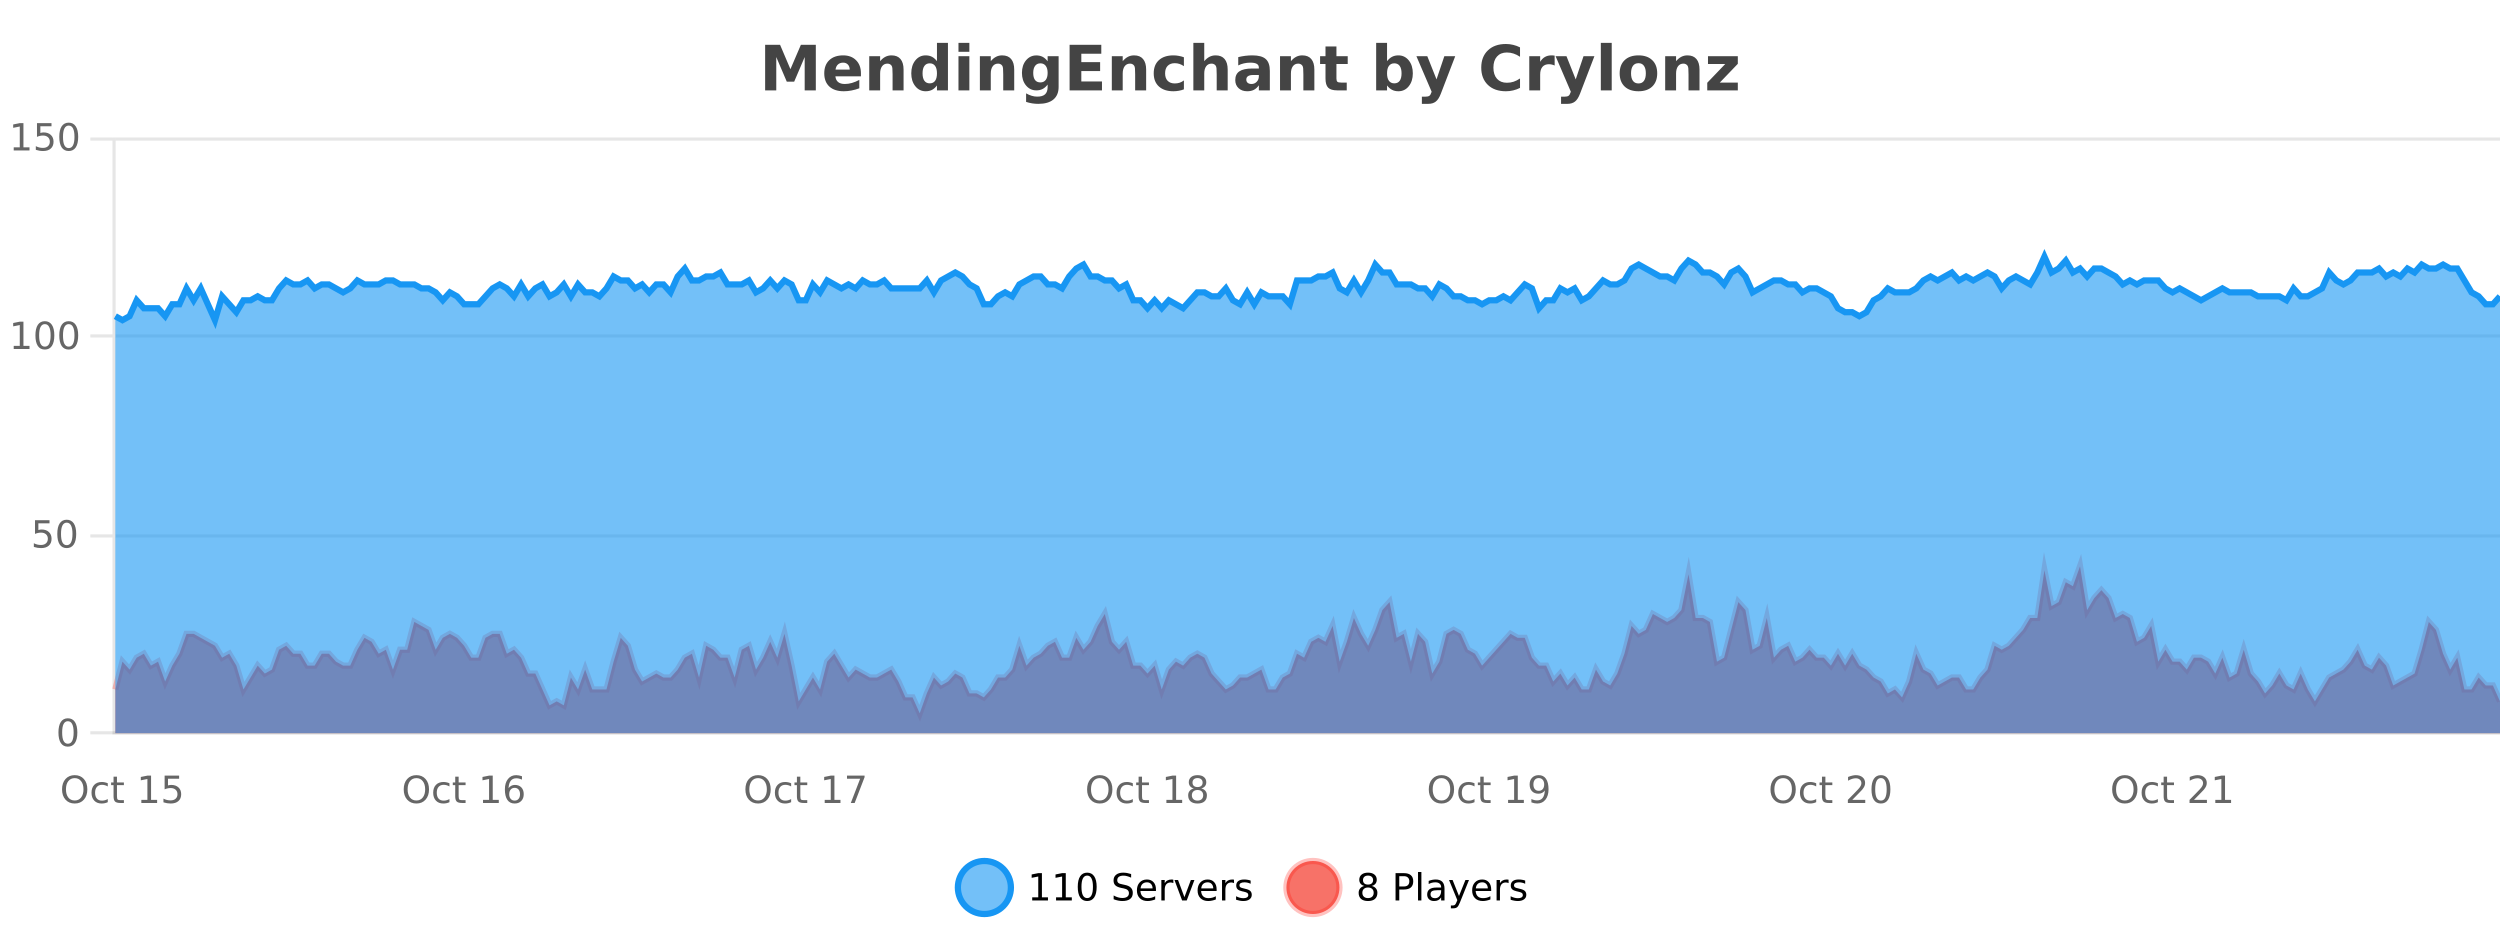 <?xml version="1.0" encoding="UTF-8"?>
<svg xmlns="http://www.w3.org/2000/svg" xmlns:xlink="http://www.w3.org/1999/xlink" width="800pt" height="300pt" viewBox="0 0 800 300" version="1.1">
<defs>
<clipPath id="clip1">
  <path d="M 278 263 L 352 263 L 352 300 L 278 300 Z M 278 263 "/>
</clipPath>
<clipPath id="clip2">
  <path d="M 383 263 L 457 263 L 457 300 L 383 300 Z M 383 263 "/>
</clipPath>
<clipPath id="clip3">
  <path d="M 36.906 181 L 800 181 L 800 234.602 L 36.906 234.602 Z M 36.906 181 "/>
</clipPath>
<clipPath id="clip4">
  <path d="M 35.906 152 L 800 152 L 800 235.602 L 35.906 235.602 Z M 35.906 152 "/>
</clipPath>
<clipPath id="clip5">
  <path d="M 36.906 82 L 800 82 L 800 234.602 L 36.906 234.602 Z M 36.906 82 "/>
</clipPath>
<clipPath id="clip6">
  <path d="M 35.906 53 L 800 53 L 800 131 L 35.906 131 Z M 35.906 53 "/>
</clipPath>
</defs>
<g id="surface1839371">
<rect x="0" y="0" width="800" height="300" style="fill:rgb(100%,100%,100%);fill-opacity:1;stroke:none;"/>
<path style="fill:none;stroke-width:1;stroke-linecap:butt;stroke-linejoin:miter;stroke:rgb(0%,0%,0%);stroke-opacity:0.098;stroke-miterlimit:10;" d="M 37 234.5 L 800 234.5 "/>
<path style="fill:none;stroke-width:1;stroke-linecap:butt;stroke-linejoin:miter;stroke:rgb(0%,0%,0%);stroke-opacity:0.098;stroke-miterlimit:10;" d="M 28.906 234.5 L 36 234.5 "/>
<path style="fill:none;stroke-width:1;stroke-linecap:butt;stroke-linejoin:miter;stroke:rgb(0%,0%,0%);stroke-opacity:0.098;stroke-miterlimit:10;" d="M 37 171.5 L 800 171.5 "/>
<path style="fill:none;stroke-width:1;stroke-linecap:butt;stroke-linejoin:miter;stroke:rgb(0%,0%,0%);stroke-opacity:0.098;stroke-miterlimit:10;" d="M 28.906 171.5 L 36 171.5 "/>
<path style="fill:none;stroke-width:1;stroke-linecap:butt;stroke-linejoin:miter;stroke:rgb(0%,0%,0%);stroke-opacity:0.098;stroke-miterlimit:10;" d="M 37 107.5 L 800 107.5 "/>
<path style="fill:none;stroke-width:1;stroke-linecap:butt;stroke-linejoin:miter;stroke:rgb(0%,0%,0%);stroke-opacity:0.098;stroke-miterlimit:10;" d="M 28.906 107.5 L 36 107.5 "/>
<path style="fill:none;stroke-width:1;stroke-linecap:butt;stroke-linejoin:miter;stroke:rgb(0%,0%,0%);stroke-opacity:0.098;stroke-miterlimit:10;" d="M 37 44.5 L 800 44.5 "/>
<path style="fill:none;stroke-width:1;stroke-linecap:butt;stroke-linejoin:miter;stroke:rgb(0%,0%,0%);stroke-opacity:0.098;stroke-miterlimit:10;" d="M 28.906 44.5 L 36 44.5 "/>
<path style=" stroke:none;fill-rule:nonzero;fill:rgb(9.02%,58.824%,95.294%);fill-opacity:0.6;" d="M 323.488 284 C 323.488 288.688 319.688 292.484 315.004 292.484 C 310.316 292.484 306.52 288.688 306.52 284 C 306.52 279.312 310.316 275.516 315.004 275.516 C 319.688 275.516 323.488 279.312 323.488 284 Z M 323.488 284 "/>
<g clip-path="url(#clip1)" clip-rule="nonzero">
<path style="fill:none;stroke-width:2;stroke-linecap:butt;stroke-linejoin:miter;stroke:rgb(9.02%,58.824%,95.294%);stroke-opacity:1;stroke-miterlimit:10;" d="M 323.488 284 C 323.488 288.688 319.688 292.484 315.004 292.484 C 310.316 292.484 306.52 288.688 306.52 284 C 306.52 279.312 310.316 275.516 315.004 275.516 C 319.688 275.516 323.488 279.312 323.488 284 Z M 323.488 284 "/>
</g>
<path style=" stroke:none;fill-rule:nonzero;fill:rgb(0%,0%,0%);fill-opacity:1;" d="M 330.305 287.156 L 332.242 287.156 L 332.242 280.484 L 330.133 280.906 L 330.133 279.828 L 332.227 279.406 L 333.414 279.406 L 333.414 287.156 L 335.352 287.156 L 335.352 288.156 L 330.305 288.156 Z M 337.938 287.156 L 339.875 287.156 L 339.875 280.484 L 337.766 280.906 L 337.766 279.828 L 339.859 279.406 L 341.047 279.406 L 341.047 287.156 L 342.984 287.156 L 342.984 288.156 L 337.938 288.156 Z M 347.898 280.188 C 347.293 280.188 346.836 280.492 346.523 281.094 C 346.219 281.688 346.07 282.59 346.07 283.797 C 346.07 284.996 346.219 285.898 346.523 286.5 C 346.836 287.094 347.293 287.391 347.898 287.391 C 348.512 287.391 348.969 287.094 349.273 286.5 C 349.586 285.898 349.742 284.996 349.742 283.797 C 349.742 282.59 349.586 281.688 349.273 281.094 C 348.969 280.492 348.512 280.188 347.898 280.188 Z M 347.898 279.25 C 348.875 279.25 349.625 279.641 350.148 280.422 C 350.668 281.195 350.93 282.32 350.93 283.797 C 350.93 285.266 350.668 286.391 350.148 287.172 C 349.625 287.945 348.875 288.328 347.898 288.328 C 346.918 288.328 346.168 287.945 345.648 287.172 C 345.137 286.391 344.883 285.266 344.883 283.797 C 344.883 282.32 345.137 281.195 345.648 280.422 C 346.168 279.641 346.918 279.25 347.898 279.25 Z M 361.961 279.688 L 361.961 280.844 C 361.512 280.637 361.086 280.48 360.68 280.375 C 360.281 280.262 359.902 280.203 359.539 280.203 C 358.891 280.203 358.391 280.328 358.039 280.578 C 357.695 280.828 357.523 281.188 357.523 281.656 C 357.523 282.043 357.637 282.336 357.867 282.531 C 358.094 282.73 358.539 282.887 359.195 283 L 359.898 283.156 C 360.781 283.324 361.434 283.621 361.852 284.047 C 362.277 284.465 362.492 285.027 362.492 285.734 C 362.492 286.59 362.203 287.234 361.633 287.672 C 361.07 288.109 360.234 288.328 359.133 288.328 C 358.727 288.328 358.289 288.281 357.82 288.188 C 357.352 288.094 356.867 287.953 356.367 287.766 L 356.367 286.547 C 356.844 286.82 357.312 287.023 357.773 287.156 C 358.242 287.293 358.695 287.359 359.133 287.359 C 359.809 287.359 360.328 287.23 360.695 286.969 C 361.07 286.699 361.258 286.32 361.258 285.828 C 361.258 285.402 361.121 285.07 360.852 284.828 C 360.59 284.578 360.156 284.398 359.555 284.281 L 358.836 284.141 C 357.949 283.965 357.309 283.688 356.914 283.312 C 356.527 282.938 356.336 282.418 356.336 281.75 C 356.336 280.969 356.605 280.359 357.148 279.922 C 357.688 279.477 358.438 279.25 359.398 279.25 C 359.812 279.25 360.23 279.289 360.648 279.359 C 361.074 279.434 361.512 279.543 361.961 279.688 Z M 369.906 284.609 L 369.906 285.125 L 364.938 285.125 C 364.988 285.875 365.211 286.445 365.609 286.828 C 366.016 287.215 366.57 287.406 367.281 287.406 C 367.695 287.406 368.098 287.359 368.484 287.266 C 368.879 287.164 369.27 287.008 369.656 286.797 L 369.656 287.828 C 369.258 287.984 368.859 288.105 368.453 288.188 C 368.047 288.281 367.633 288.328 367.219 288.328 C 366.176 288.328 365.348 288.027 364.734 287.422 C 364.117 286.809 363.812 285.98 363.812 284.938 C 363.812 283.867 364.102 283.016 364.688 282.391 C 365.27 281.758 366.051 281.438 367.031 281.438 C 367.914 281.438 368.613 281.727 369.125 282.297 C 369.645 282.859 369.906 283.633 369.906 284.609 Z M 368.828 284.281 C 368.816 283.699 368.648 283.23 368.328 282.875 C 368.004 282.523 367.578 282.344 367.047 282.344 C 366.441 282.344 365.957 282.516 365.594 282.859 C 365.238 283.203 365.035 283.684 364.984 284.297 Z M 375.477 282.594 C 375.352 282.531 375.215 282.484 375.07 282.453 C 374.934 282.414 374.777 282.391 374.602 282.391 C 373.996 282.391 373.527 282.59 373.195 282.984 C 372.871 283.383 372.711 283.953 372.711 284.703 L 372.711 288.156 L 371.633 288.156 L 371.633 281.594 L 372.711 281.594 L 372.711 282.609 C 372.938 282.215 373.234 281.922 373.602 281.734 C 373.965 281.539 374.406 281.438 374.93 281.438 C 375 281.438 375.078 281.445 375.164 281.453 C 375.258 281.465 375.355 281.48 375.461 281.5 Z M 375.828 281.594 L 376.969 281.594 L 379.016 287.094 L 381.078 281.594 L 382.219 281.594 L 379.75 288.156 L 378.281 288.156 Z M 389.32 284.609 L 389.32 285.125 L 384.352 285.125 C 384.402 285.875 384.625 286.445 385.023 286.828 C 385.43 287.215 385.984 287.406 386.695 287.406 C 387.109 287.406 387.512 287.359 387.898 287.266 C 388.293 287.164 388.684 287.008 389.07 286.797 L 389.07 287.828 C 388.672 287.984 388.273 288.105 387.867 288.188 C 387.461 288.281 387.047 288.328 386.633 288.328 C 385.59 288.328 384.762 288.027 384.148 287.422 C 383.531 286.809 383.227 285.98 383.227 284.938 C 383.227 283.867 383.516 283.016 384.102 282.391 C 384.684 281.758 385.465 281.438 386.445 281.438 C 387.328 281.438 388.027 281.727 388.539 282.297 C 389.059 282.859 389.32 283.633 389.32 284.609 Z M 388.242 284.281 C 388.23 283.699 388.062 283.23 387.742 282.875 C 387.418 282.523 386.992 282.344 386.461 282.344 C 385.855 282.344 385.371 282.516 385.008 282.859 C 384.652 283.203 384.449 283.684 384.398 284.297 Z M 394.891 282.594 C 394.766 282.531 394.629 282.484 394.484 282.453 C 394.348 282.414 394.191 282.391 394.016 282.391 C 393.41 282.391 392.941 282.59 392.609 282.984 C 392.285 283.383 392.125 283.953 392.125 284.703 L 392.125 288.156 L 391.047 288.156 L 391.047 281.594 L 392.125 281.594 L 392.125 282.609 C 392.352 282.215 392.648 281.922 393.016 281.734 C 393.379 281.539 393.82 281.438 394.344 281.438 C 394.414 281.438 394.492 281.445 394.578 281.453 C 394.672 281.465 394.77 281.48 394.875 281.5 Z M 400.203 281.781 L 400.203 282.812 C 399.898 282.656 399.582 282.543 399.25 282.469 C 398.926 282.387 398.586 282.344 398.234 282.344 C 397.703 282.344 397.301 282.43 397.031 282.594 C 396.758 282.75 396.625 282.996 396.625 283.328 C 396.625 283.578 396.719 283.777 396.906 283.922 C 397.102 284.059 397.492 284.188 398.078 284.312 L 398.438 284.406 C 399.207 284.562 399.754 284.793 400.078 285.094 C 400.398 285.398 400.562 285.812 400.562 286.344 C 400.562 286.961 400.316 287.445 399.828 287.797 C 399.348 288.152 398.688 288.328 397.844 288.328 C 397.488 288.328 397.117 288.289 396.734 288.219 C 396.359 288.156 395.961 288.059 395.547 287.922 L 395.547 286.797 C 395.941 287.008 396.332 287.164 396.719 287.266 C 397.102 287.371 397.488 287.422 397.875 287.422 C 398.375 287.422 398.758 287.34 399.031 287.172 C 399.312 286.996 399.453 286.746 399.453 286.422 C 399.453 286.133 399.352 285.906 399.156 285.75 C 398.957 285.594 398.523 285.445 397.859 285.297 L 397.484 285.219 C 396.816 285.074 396.332 284.855 396.031 284.562 C 395.738 284.273 395.594 283.875 395.594 283.375 C 395.594 282.75 395.812 282.273 396.25 281.938 C 396.688 281.605 397.305 281.438 398.109 281.438 C 398.504 281.438 398.879 281.469 399.234 281.531 C 399.586 281.586 399.91 281.668 400.203 281.781 Z M 325.004 277.016 "/>
<path style=" stroke:none;fill-rule:nonzero;fill:rgb(96.863%,44.706%,40.784%);fill-opacity:1;" d="M 428.625 284 C 428.625 288.688 424.824 292.484 420.141 292.484 C 415.453 292.484 411.656 288.688 411.656 284 C 411.656 279.312 415.453 275.516 420.141 275.516 C 424.824 275.516 428.625 279.312 428.625 284 Z M 428.625 284 "/>
<g clip-path="url(#clip2)" clip-rule="nonzero">
<path style="fill:none;stroke-width:2;stroke-linecap:butt;stroke-linejoin:miter;stroke:rgb(100%,4.706%,0%);stroke-opacity:0.247;stroke-miterlimit:10;" d="M 428.625 284 C 428.625 288.688 424.824 292.484 420.141 292.484 C 415.453 292.484 411.656 288.688 411.656 284 C 411.656 279.312 415.453 275.516 420.141 275.516 C 424.824 275.516 428.625 279.312 428.625 284 Z M 428.625 284 "/>
</g>
<path style=" stroke:none;fill-rule:nonzero;fill:rgb(0%,0%,0%);fill-opacity:1;" d="M 437.766 284 C 437.203 284 436.758 284.152 436.438 284.453 C 436.113 284.758 435.953 285.168 435.953 285.688 C 435.953 286.219 436.113 286.637 436.438 286.938 C 436.758 287.242 437.203 287.391 437.766 287.391 C 438.328 287.391 438.77 287.242 439.094 286.938 C 439.414 286.637 439.578 286.219 439.578 285.688 C 439.578 285.168 439.414 284.758 439.094 284.453 C 438.781 284.152 438.336 284 437.766 284 Z M 436.578 283.5 C 436.078 283.375 435.68 283.141 435.391 282.797 C 435.109 282.445 434.969 282.016 434.969 281.516 C 434.969 280.82 435.219 280.266 435.719 279.859 C 436.219 279.453 436.898 279.25 437.766 279.25 C 438.641 279.25 439.32 279.453 439.812 279.859 C 440.312 280.266 440.562 280.82 440.562 281.516 C 440.562 282.016 440.422 282.445 440.141 282.797 C 439.859 283.141 439.461 283.375 438.953 283.5 C 439.523 283.637 439.969 283.898 440.281 284.281 C 440.602 284.668 440.766 285.137 440.766 285.688 C 440.766 286.543 440.504 287.199 439.984 287.656 C 439.473 288.105 438.734 288.328 437.766 288.328 C 436.805 288.328 436.066 288.105 435.547 287.656 C 435.023 287.199 434.766 286.543 434.766 285.688 C 434.766 285.137 434.926 284.668 435.25 284.281 C 435.57 283.898 436.016 283.637 436.578 283.5 Z M 436.156 281.625 C 436.156 282.086 436.297 282.438 436.578 282.688 C 436.859 282.938 437.254 283.062 437.766 283.062 C 438.273 283.062 438.672 282.938 438.953 282.688 C 439.242 282.438 439.391 282.086 439.391 281.625 C 439.391 281.18 439.242 280.828 438.953 280.578 C 438.672 280.32 438.273 280.188 437.766 280.188 C 437.254 280.188 436.859 280.32 436.578 280.578 C 436.297 280.828 436.156 281.18 436.156 281.625 Z M 447.766 280.375 L 447.766 283.672 L 449.25 283.672 C 449.801 283.672 450.227 283.531 450.531 283.25 C 450.832 282.961 450.984 282.547 450.984 282.016 C 450.984 281.496 450.832 281.094 450.531 280.812 C 450.227 280.523 449.801 280.375 449.25 280.375 Z M 446.578 279.406 L 449.25 279.406 C 450.238 279.406 450.984 279.633 451.484 280.078 C 451.984 280.516 452.234 281.164 452.234 282.016 C 452.234 282.883 451.984 283.539 451.484 283.984 C 450.984 284.422 450.238 284.641 449.25 284.641 L 447.766 284.641 L 447.766 288.156 L 446.578 288.156 Z M 453.766 279.031 L 454.844 279.031 L 454.844 288.156 L 453.766 288.156 Z M 460.086 284.859 C 459.219 284.859 458.617 284.961 458.273 285.156 C 457.938 285.355 457.773 285.695 457.773 286.172 C 457.773 286.559 457.898 286.867 458.148 287.094 C 458.406 287.312 458.75 287.422 459.18 287.422 C 459.781 287.422 460.262 287.215 460.617 286.797 C 460.98 286.371 461.164 285.805 461.164 285.094 L 461.164 284.859 Z M 462.242 284.406 L 462.242 288.156 L 461.164 288.156 L 461.164 287.156 C 460.914 287.555 460.605 287.852 460.242 288.047 C 459.875 288.234 459.43 288.328 458.898 288.328 C 458.219 288.328 457.684 288.141 457.289 287.766 C 456.891 287.383 456.695 286.875 456.695 286.25 C 456.695 285.512 456.938 284.953 457.43 284.578 C 457.93 284.203 458.668 284.016 459.648 284.016 L 461.164 284.016 L 461.164 283.906 C 461.164 283.406 460.996 283.023 460.664 282.75 C 460.34 282.48 459.887 282.344 459.305 282.344 C 458.93 282.344 458.559 282.391 458.195 282.484 C 457.84 282.578 457.5 282.715 457.18 282.891 L 457.18 281.891 C 457.574 281.734 457.953 281.621 458.32 281.547 C 458.695 281.477 459.059 281.438 459.414 281.438 C 460.359 281.438 461.07 281.684 461.539 282.172 C 462.008 282.664 462.242 283.406 462.242 284.406 Z M 467.188 288.766 C 466.883 289.547 466.586 290.055 466.297 290.297 C 466.004 290.535 465.617 290.656 465.141 290.656 L 464.281 290.656 L 464.281 289.75 L 464.906 289.75 C 465.207 289.75 465.438 289.676 465.594 289.531 C 465.758 289.395 465.941 289.066 466.141 288.547 L 466.344 288.047 L 463.688 281.594 L 464.828 281.594 L 466.875 286.719 L 468.938 281.594 L 470.078 281.594 Z M 477.18 284.609 L 477.18 285.125 L 472.211 285.125 C 472.262 285.875 472.484 286.445 472.883 286.828 C 473.289 287.215 473.844 287.406 474.555 287.406 C 474.969 287.406 475.371 287.359 475.758 287.266 C 476.152 287.164 476.543 287.008 476.93 286.797 L 476.93 287.828 C 476.531 287.984 476.133 288.105 475.727 288.188 C 475.32 288.281 474.906 288.328 474.492 288.328 C 473.449 288.328 472.621 288.027 472.008 287.422 C 471.391 286.809 471.086 285.98 471.086 284.938 C 471.086 283.867 471.375 283.016 471.961 282.391 C 472.543 281.758 473.324 281.438 474.305 281.438 C 475.188 281.438 475.887 281.727 476.398 282.297 C 476.918 282.859 477.18 283.633 477.18 284.609 Z M 476.102 284.281 C 476.09 283.699 475.922 283.23 475.602 282.875 C 475.277 282.523 474.852 282.344 474.32 282.344 C 473.715 282.344 473.23 282.516 472.867 282.859 C 472.512 283.203 472.309 283.684 472.258 284.297 Z M 482.75 282.594 C 482.625 282.531 482.488 282.484 482.344 282.453 C 482.207 282.414 482.051 282.391 481.875 282.391 C 481.27 282.391 480.801 282.59 480.469 282.984 C 480.145 283.383 479.984 283.953 479.984 284.703 L 479.984 288.156 L 478.906 288.156 L 478.906 281.594 L 479.984 281.594 L 479.984 282.609 C 480.211 282.215 480.508 281.922 480.875 281.734 C 481.238 281.539 481.68 281.438 482.203 281.438 C 482.273 281.438 482.352 281.445 482.438 281.453 C 482.531 281.465 482.629 281.48 482.734 281.5 Z M 488.059 281.781 L 488.059 282.812 C 487.754 282.656 487.438 282.543 487.105 282.469 C 486.781 282.387 486.441 282.344 486.09 282.344 C 485.559 282.344 485.156 282.43 484.887 282.594 C 484.613 282.75 484.48 282.996 484.48 283.328 C 484.48 283.578 484.574 283.777 484.762 283.922 C 484.957 284.059 485.348 284.188 485.934 284.312 L 486.293 284.406 C 487.062 284.562 487.609 284.793 487.934 285.094 C 488.254 285.398 488.418 285.812 488.418 286.344 C 488.418 286.961 488.172 287.445 487.684 287.797 C 487.203 288.152 486.543 288.328 485.699 288.328 C 485.344 288.328 484.973 288.289 484.59 288.219 C 484.215 288.156 483.816 288.059 483.402 287.922 L 483.402 286.797 C 483.797 287.008 484.188 287.164 484.574 287.266 C 484.957 287.371 485.344 287.422 485.73 287.422 C 486.23 287.422 486.613 287.34 486.887 287.172 C 487.168 286.996 487.309 286.746 487.309 286.422 C 487.309 286.133 487.207 285.906 487.012 285.75 C 486.812 285.594 486.379 285.445 485.715 285.297 L 485.34 285.219 C 484.672 285.074 484.188 284.855 483.887 284.562 C 483.594 284.273 483.449 283.875 483.449 283.375 C 483.449 282.75 483.668 282.273 484.105 281.938 C 484.543 281.605 485.16 281.438 485.965 281.438 C 486.359 281.438 486.734 281.469 487.09 281.531 C 487.441 281.586 487.766 281.668 488.059 281.781 Z M 430.141 277.016 "/>
<path style=" stroke:none;fill-rule:nonzero;fill:rgb(26.667%,26.667%,26.667%);fill-opacity:1;" d="M 244.844 14.344 L 249.625 14.344 L 252.938 22.141 L 256.281 14.344 L 261.062 14.344 L 261.062 28.922 L 257.5 28.922 L 257.5 18.25 L 254.141 26.125 L 251.766 26.125 L 248.406 18.25 L 248.406 28.922 L 244.844 28.922 Z M 275.496 23.422 L 275.496 24.422 L 267.324 24.422 C 267.406 25.246 267.703 25.859 268.215 26.266 C 268.723 26.672 269.434 26.875 270.34 26.875 C 271.078 26.875 271.832 26.766 272.605 26.547 C 273.375 26.328 274.168 26 274.98 25.562 L 274.98 28.25 C 274.156 28.562 273.328 28.797 272.496 28.953 C 271.672 29.117 270.848 29.203 270.027 29.203 C 268.047 29.203 266.504 28.703 265.402 27.703 C 264.309 26.695 263.762 25.281 263.762 23.469 C 263.762 21.68 264.297 20.273 265.371 19.25 C 266.453 18.23 267.938 17.719 269.824 17.719 C 271.543 17.719 272.918 18.242 273.949 19.281 C 274.98 20.312 275.496 21.695 275.496 23.422 Z M 271.902 22.266 C 271.902 21.602 271.707 21.062 271.324 20.656 C 270.938 20.25 270.434 20.047 269.809 20.047 C 269.129 20.047 268.578 20.242 268.152 20.625 C 267.734 21 267.473 21.547 267.371 22.266 Z M 289.141 22.266 L 289.141 28.922 L 285.625 28.922 L 285.625 23.828 C 285.625 22.883 285.602 22.23 285.562 21.875 C 285.52 21.512 285.445 21.246 285.344 21.078 C 285.207 20.852 285.02 20.672 284.781 20.547 C 284.551 20.422 284.285 20.359 283.984 20.359 C 283.254 20.359 282.68 20.641 282.266 21.203 C 281.848 21.766 281.641 22.547 281.641 23.547 L 281.641 28.922 L 278.156 28.922 L 278.156 17.984 L 281.641 17.984 L 281.641 19.578 C 282.172 18.945 282.734 18.477 283.328 18.172 C 283.922 17.871 284.57 17.719 285.281 17.719 C 286.551 17.719 287.508 18.109 288.156 18.891 C 288.812 19.664 289.141 20.789 289.141 22.266 Z M 299.828 19.578 L 299.828 13.719 L 303.344 13.719 L 303.344 28.922 L 299.828 28.922 L 299.828 27.344 C 299.348 27.992 298.816 28.465 298.234 28.766 C 297.648 29.055 296.977 29.203 296.219 29.203 C 294.875 29.203 293.77 28.668 292.906 27.594 C 292.039 26.523 291.609 25.148 291.609 23.469 C 291.609 21.781 292.039 20.402 292.906 19.328 C 293.77 18.258 294.875 17.719 296.219 17.719 C 296.977 17.719 297.648 17.871 298.234 18.172 C 298.816 18.477 299.348 18.945 299.828 19.578 Z M 297.516 26.672 C 298.266 26.672 298.836 26.402 299.234 25.859 C 299.629 25.309 299.828 24.512 299.828 23.469 C 299.828 22.43 299.629 21.637 299.234 21.094 C 298.836 20.543 298.266 20.266 297.516 20.266 C 296.773 20.266 296.207 20.543 295.812 21.094 C 295.414 21.637 295.219 22.43 295.219 23.469 C 295.219 24.512 295.414 25.309 295.812 25.859 C 296.207 26.402 296.773 26.672 297.516 26.672 Z M 306.711 17.984 L 310.195 17.984 L 310.195 28.922 L 306.711 28.922 Z M 306.711 13.719 L 310.195 13.719 L 310.195 16.578 L 306.711 16.578 Z M 324.547 22.266 L 324.547 28.922 L 321.031 28.922 L 321.031 23.828 C 321.031 22.883 321.008 22.23 320.969 21.875 C 320.926 21.512 320.852 21.246 320.75 21.078 C 320.613 20.852 320.426 20.672 320.188 20.547 C 319.957 20.422 319.691 20.359 319.391 20.359 C 318.66 20.359 318.086 20.641 317.672 21.203 C 317.254 21.766 317.047 22.547 317.047 23.547 L 317.047 28.922 L 313.562 28.922 L 313.562 17.984 L 317.047 17.984 L 317.047 19.578 C 317.578 18.945 318.141 18.477 318.734 18.172 C 319.328 17.871 319.977 17.719 320.688 17.719 C 321.957 17.719 322.914 18.109 323.562 18.891 C 324.219 19.664 324.547 20.789 324.547 22.266 Z M 335.242 27.062 C 334.762 27.699 334.23 28.168 333.648 28.469 C 333.062 28.773 332.391 28.922 331.633 28.922 C 330.297 28.922 329.195 28.398 328.32 27.344 C 327.453 26.293 327.023 24.953 327.023 23.328 C 327.023 21.695 327.453 20.355 328.32 19.312 C 329.195 18.262 330.297 17.734 331.633 17.734 C 332.391 17.734 333.062 17.887 333.648 18.188 C 334.23 18.492 334.762 18.965 335.242 19.609 L 335.242 17.984 L 338.758 17.984 L 338.758 27.812 C 338.758 29.57 338.199 30.914 337.086 31.844 C 335.98 32.77 334.371 33.234 332.258 33.234 C 331.578 33.234 330.918 33.18 330.273 33.078 C 329.637 32.973 328.996 32.816 328.352 32.609 L 328.352 29.875 C 328.965 30.227 329.562 30.488 330.148 30.656 C 330.73 30.832 331.32 30.922 331.914 30.922 C 333.059 30.922 333.898 30.672 334.43 30.172 C 334.969 29.672 335.242 28.887 335.242 27.812 Z M 332.93 20.266 C 332.211 20.266 331.648 20.531 331.242 21.062 C 330.836 21.594 330.633 22.352 330.633 23.328 C 330.633 24.328 330.824 25.09 331.211 25.609 C 331.605 26.121 332.18 26.375 332.93 26.375 C 333.656 26.375 334.227 26.109 334.633 25.578 C 335.039 25.047 335.242 24.297 335.242 23.328 C 335.242 22.352 335.039 21.594 334.633 21.062 C 334.227 20.531 333.656 20.266 332.93 20.266 Z M 342.273 14.344 L 352.414 14.344 L 352.414 17.188 L 346.023 17.188 L 346.023 19.891 L 352.039 19.891 L 352.039 22.734 L 346.023 22.734 L 346.023 26.078 L 352.633 26.078 L 352.633 28.922 L 342.273 28.922 Z M 366.766 22.266 L 366.766 28.922 L 363.25 28.922 L 363.25 23.828 C 363.25 22.883 363.227 22.23 363.188 21.875 C 363.145 21.512 363.07 21.246 362.969 21.078 C 362.832 20.852 362.645 20.672 362.406 20.547 C 362.176 20.422 361.91 20.359 361.609 20.359 C 360.879 20.359 360.305 20.641 359.891 21.203 C 359.473 21.766 359.266 22.547 359.266 23.547 L 359.266 28.922 L 355.781 28.922 L 355.781 17.984 L 359.266 17.984 L 359.266 19.578 C 359.797 18.945 360.359 18.477 360.953 18.172 C 361.547 17.871 362.195 17.719 362.906 17.719 C 364.176 17.719 365.133 18.109 365.781 18.891 C 366.438 19.664 366.766 20.789 366.766 22.266 Z M 378.848 18.328 L 378.848 21.172 C 378.379 20.852 377.902 20.609 377.426 20.453 C 376.945 20.297 376.445 20.219 375.926 20.219 C 374.957 20.219 374.195 20.508 373.645 21.078 C 373.102 21.641 372.832 22.438 372.832 23.469 C 372.832 24.492 373.102 25.289 373.645 25.859 C 374.195 26.422 374.957 26.703 375.926 26.703 C 376.477 26.703 376.996 26.625 377.488 26.469 C 377.977 26.305 378.43 26.059 378.848 25.734 L 378.848 28.594 C 378.305 28.805 377.754 28.953 377.191 29.047 C 376.629 29.148 376.059 29.203 375.488 29.203 C 373.52 29.203 371.977 28.699 370.863 27.688 C 369.746 26.68 369.191 25.273 369.191 23.469 C 369.191 21.656 369.746 20.246 370.863 19.234 C 371.977 18.227 373.52 17.719 375.488 17.719 C 376.059 17.719 376.621 17.773 377.176 17.875 C 377.738 17.969 378.293 18.121 378.848 18.328 Z M 392.859 22.266 L 392.859 28.922 L 389.344 28.922 L 389.344 23.844 C 389.344 22.887 389.32 22.23 389.281 21.875 C 389.238 21.512 389.164 21.246 389.062 21.078 C 388.926 20.852 388.738 20.672 388.5 20.547 C 388.27 20.422 388.004 20.359 387.703 20.359 C 386.973 20.359 386.398 20.641 385.984 21.203 C 385.566 21.766 385.359 22.547 385.359 23.547 L 385.359 28.922 L 381.875 28.922 L 381.875 13.719 L 385.359 13.719 L 385.359 19.578 C 385.891 18.945 386.453 18.477 387.047 18.172 C 387.641 17.871 388.289 17.719 389 17.719 C 390.27 17.719 391.227 18.109 391.875 18.891 C 392.531 19.664 392.859 20.789 392.859 22.266 Z M 401.004 24 C 400.273 24 399.727 24.125 399.363 24.375 C 398.996 24.617 398.816 24.98 398.816 25.469 C 398.816 25.906 398.961 26.25 399.254 26.5 C 399.555 26.75 399.965 26.875 400.488 26.875 C 401.145 26.875 401.695 26.641 402.145 26.172 C 402.602 25.703 402.832 25.117 402.832 24.406 L 402.832 24 Z M 406.348 22.688 L 406.348 28.922 L 402.832 28.922 L 402.832 27.297 C 402.363 27.965 401.832 28.449 401.238 28.75 C 400.652 29.051 399.941 29.203 399.098 29.203 C 397.973 29.203 397.055 28.875 396.348 28.219 C 395.637 27.555 395.285 26.695 395.285 25.641 C 395.285 24.359 395.723 23.422 396.598 22.828 C 397.48 22.227 398.871 21.922 400.77 21.922 L 402.832 21.922 L 402.832 21.641 C 402.832 21.09 402.613 20.688 402.176 20.438 C 401.738 20.18 401.055 20.047 400.129 20.047 C 399.379 20.047 398.68 20.125 398.035 20.281 C 397.387 20.43 396.789 20.648 396.238 20.938 L 396.238 18.281 C 396.988 18.094 397.738 17.953 398.488 17.859 C 399.246 17.766 400.008 17.719 400.77 17.719 C 402.738 17.719 404.16 18.109 405.035 18.891 C 405.91 19.664 406.348 20.93 406.348 22.688 Z M 420.594 22.266 L 420.594 28.922 L 417.078 28.922 L 417.078 23.828 C 417.078 22.883 417.055 22.23 417.016 21.875 C 416.973 21.512 416.898 21.246 416.797 21.078 C 416.66 20.852 416.473 20.672 416.234 20.547 C 416.004 20.422 415.738 20.359 415.438 20.359 C 414.707 20.359 414.133 20.641 413.719 21.203 C 413.301 21.766 413.094 22.547 413.094 23.547 L 413.094 28.922 L 409.609 28.922 L 409.609 17.984 L 413.094 17.984 L 413.094 19.578 C 413.625 18.945 414.188 18.477 414.781 18.172 C 415.375 17.871 416.023 17.719 416.734 17.719 C 418.004 17.719 418.961 18.109 419.609 18.891 C 420.266 19.664 420.594 20.789 420.594 22.266 Z M 427.66 14.875 L 427.66 17.984 L 431.27 17.984 L 431.27 20.484 L 427.66 20.484 L 427.66 25.125 C 427.66 25.637 427.758 25.98 427.957 26.156 C 428.164 26.336 428.566 26.422 429.16 26.422 L 430.957 26.422 L 430.957 28.922 L 427.957 28.922 C 426.582 28.922 425.602 28.637 425.02 28.062 C 424.445 27.48 424.16 26.5 424.16 25.125 L 424.16 20.484 L 422.426 20.484 L 422.426 17.984 L 424.16 17.984 L 424.16 14.875 Z M 446.184 26.672 C 446.934 26.672 447.504 26.402 447.902 25.859 C 448.297 25.309 448.496 24.512 448.496 23.469 C 448.496 22.43 448.297 21.637 447.902 21.094 C 447.504 20.543 446.934 20.266 446.184 20.266 C 445.434 20.266 444.855 20.543 444.449 21.094 C 444.051 21.637 443.855 22.43 443.855 23.469 C 443.855 24.5 444.051 25.293 444.449 25.844 C 444.855 26.398 445.434 26.672 446.184 26.672 Z M 443.855 19.578 C 444.344 18.945 444.879 18.477 445.465 18.172 C 446.047 17.871 446.719 17.719 447.48 17.719 C 448.832 17.719 449.941 18.258 450.809 19.328 C 451.672 20.402 452.105 21.781 452.105 23.469 C 452.105 25.148 451.672 26.523 450.809 27.594 C 449.941 28.668 448.832 29.203 447.48 29.203 C 446.719 29.203 446.047 29.051 445.465 28.75 C 444.879 28.449 444.344 27.98 443.855 27.344 L 443.855 28.922 L 440.371 28.922 L 440.371 13.719 L 443.855 13.719 Z M 453.25 17.984 L 456.734 17.984 L 459.688 25.406 L 462.188 17.984 L 465.672 17.984 L 461.078 29.953 C 460.617 31.172 460.078 32.02 459.453 32.5 C 458.836 32.988 458.031 33.234 457.031 33.234 L 455 33.234 L 455 30.938 L 456.094 30.938 C 456.688 30.938 457.117 30.844 457.391 30.656 C 457.66 30.469 457.867 30.129 458.016 29.641 L 458.125 29.344 Z M 486.406 28.125 C 485.707 28.48 484.984 28.746 484.234 28.922 C 483.492 29.109 482.711 29.203 481.891 29.203 C 479.461 29.203 477.539 28.527 476.125 27.172 C 474.707 25.809 474 23.965 474 21.641 C 474 19.32 474.707 17.48 476.125 16.125 C 477.539 14.762 479.461 14.078 481.891 14.078 C 482.711 14.078 483.492 14.172 484.234 14.359 C 484.984 14.539 485.707 14.805 486.406 15.156 L 486.406 18.172 C 485.707 17.703 485.02 17.359 484.344 17.141 C 483.664 16.914 482.953 16.797 482.203 16.797 C 480.859 16.797 479.801 17.23 479.031 18.094 C 478.27 18.949 477.891 20.133 477.891 21.641 C 477.891 23.152 478.27 24.34 479.031 25.203 C 479.801 26.059 480.859 26.484 482.203 26.484 C 482.953 26.484 483.664 26.375 484.344 26.156 C 485.02 25.93 485.707 25.578 486.406 25.109 Z M 497.492 20.969 C 497.18 20.824 496.871 20.719 496.57 20.656 C 496.266 20.586 495.965 20.547 495.664 20.547 C 494.758 20.547 494.059 20.836 493.57 21.406 C 493.09 21.98 492.852 22.805 492.852 23.875 L 492.852 28.922 L 489.367 28.922 L 489.367 17.984 L 492.852 17.984 L 492.852 19.781 C 493.297 19.062 493.812 18.543 494.398 18.219 C 494.98 17.887 495.68 17.719 496.492 17.719 C 496.617 17.719 496.746 17.727 496.883 17.734 C 497.016 17.746 497.215 17.766 497.477 17.797 Z M 497.789 17.984 L 501.273 17.984 L 504.227 25.406 L 506.727 17.984 L 510.211 17.984 L 505.617 29.953 C 505.156 31.172 504.617 32.02 503.992 32.5 C 503.375 32.988 502.57 33.234 501.57 33.234 L 499.539 33.234 L 499.539 30.938 L 500.633 30.938 C 501.227 30.938 501.656 30.844 501.93 30.656 C 502.199 30.469 502.406 30.129 502.555 29.641 L 502.664 29.344 Z M 512.266 13.719 L 515.75 13.719 L 515.75 28.922 L 512.266 28.922 Z M 524.324 20.219 C 523.543 20.219 522.949 20.5 522.543 21.062 C 522.137 21.617 521.934 22.418 521.934 23.469 C 521.934 24.512 522.137 25.312 522.543 25.875 C 522.949 26.43 523.543 26.703 524.324 26.703 C 525.082 26.703 525.66 26.43 526.059 25.875 C 526.465 25.312 526.668 24.512 526.668 23.469 C 526.668 22.418 526.465 21.617 526.059 21.062 C 525.66 20.5 525.082 20.219 524.324 20.219 Z M 524.324 17.719 C 526.199 17.719 527.66 18.23 528.715 19.25 C 529.777 20.262 530.309 21.668 530.309 23.469 C 530.309 25.262 529.777 26.668 528.715 27.688 C 527.66 28.699 526.199 29.203 524.324 29.203 C 522.426 29.203 520.949 28.699 519.887 27.688 C 518.824 26.668 518.293 25.262 518.293 23.469 C 518.293 21.668 518.824 20.262 519.887 19.25 C 520.949 18.23 522.426 17.719 524.324 17.719 Z M 543.844 22.266 L 543.844 28.922 L 540.328 28.922 L 540.328 23.828 C 540.328 22.883 540.305 22.23 540.266 21.875 C 540.223 21.512 540.148 21.246 540.047 21.078 C 539.91 20.852 539.723 20.672 539.484 20.547 C 539.254 20.422 538.988 20.359 538.688 20.359 C 537.957 20.359 537.383 20.641 536.969 21.203 C 536.551 21.766 536.344 22.547 536.344 23.547 L 536.344 28.922 L 532.859 28.922 L 532.859 17.984 L 536.344 17.984 L 536.344 19.578 C 536.875 18.945 537.438 18.477 538.031 18.172 C 538.625 17.871 539.273 17.719 539.984 17.719 C 541.254 17.719 542.211 18.109 542.859 18.891 C 543.516 19.664 543.844 20.789 543.844 22.266 Z M 546.555 17.984 L 556.102 17.984 L 556.102 20.422 L 550.336 26.422 L 556.102 26.422 L 556.102 28.922 L 546.32 28.922 L 546.32 26.484 L 552.07 20.484 L 546.555 20.484 Z M 243 10.359 "/>
<path style="fill:none;stroke-width:1;stroke-linecap:butt;stroke-linejoin:miter;stroke:rgb(0%,0%,0%);stroke-opacity:0.098;stroke-miterlimit:10;" d="M 36 234.5 L 801 234.5 "/>
<path style=" stroke:none;fill-rule:nonzero;fill:rgb(40%,40%,40%);fill-opacity:1;" d="M 23.918 249 C 23.051 249 22.363 249.324 21.855 249.969 C 21.355 250.605 21.105 251.48 21.105 252.594 C 21.105 253.688 21.355 254.559 21.855 255.203 C 22.363 255.84 23.051 256.156 23.918 256.156 C 24.77 256.156 25.449 255.84 25.949 255.203 C 26.457 254.559 26.715 253.688 26.715 252.594 C 26.715 251.48 26.457 250.605 25.949 249.969 C 25.449 249.324 24.77 249 23.918 249 Z M 23.918 248.047 C 25.137 248.047 26.109 248.461 26.84 249.281 C 27.578 250.105 27.949 251.211 27.949 252.594 C 27.949 253.969 27.578 255.07 26.84 255.891 C 26.109 256.715 25.137 257.125 23.918 257.125 C 22.688 257.125 21.703 256.715 20.965 255.891 C 20.223 255.07 19.855 253.969 19.855 252.594 C 19.855 251.211 20.223 250.105 20.965 249.281 C 21.703 248.461 22.688 248.047 23.918 248.047 Z M 34.488 250.641 L 34.488 251.656 C 34.176 251.48 33.867 251.352 33.566 251.266 C 33.262 251.184 32.957 251.141 32.645 251.141 C 31.934 251.141 31.387 251.367 31.004 251.812 C 30.617 252.25 30.426 252.871 30.426 253.672 C 30.426 254.477 30.617 255.102 31.004 255.547 C 31.387 255.984 31.934 256.203 32.645 256.203 C 32.957 256.203 33.262 256.164 33.566 256.078 C 33.867 255.996 34.176 255.871 34.488 255.703 L 34.488 256.703 C 34.184 256.84 33.871 256.945 33.551 257.016 C 33.227 257.086 32.883 257.125 32.52 257.125 C 31.527 257.125 30.742 256.82 30.16 256.203 C 29.574 255.578 29.285 254.734 29.285 253.672 C 29.285 252.609 29.574 251.773 30.16 251.156 C 30.754 250.543 31.566 250.234 32.598 250.234 C 32.918 250.234 33.238 250.273 33.551 250.344 C 33.871 250.406 34.184 250.508 34.488 250.641 Z M 37.43 248.531 L 37.43 250.391 L 39.648 250.391 L 39.648 251.234 L 37.43 251.234 L 37.43 254.797 C 37.43 255.328 37.5 255.672 37.648 255.828 C 37.793 255.977 38.09 256.047 38.539 256.047 L 39.648 256.047 L 39.648 256.953 L 38.539 256.953 C 37.703 256.953 37.125 256.797 36.805 256.484 C 36.492 256.172 36.336 255.609 36.336 254.797 L 36.336 251.234 L 35.555 251.234 L 35.555 250.391 L 36.336 250.391 L 36.336 248.531 Z M 45.23 255.953 L 47.168 255.953 L 47.168 249.281 L 45.059 249.703 L 45.059 248.625 L 47.152 248.203 L 48.34 248.203 L 48.34 255.953 L 50.277 255.953 L 50.277 256.953 L 45.23 256.953 Z M 52.68 248.203 L 57.32 248.203 L 57.32 249.203 L 53.758 249.203 L 53.758 251.344 C 53.934 251.281 54.105 251.242 54.273 251.219 C 54.449 251.188 54.621 251.172 54.789 251.172 C 55.766 251.172 56.543 251.445 57.117 251.984 C 57.688 252.516 57.977 253.234 57.977 254.141 C 57.977 255.09 57.68 255.824 57.086 256.344 C 56.5 256.867 55.68 257.125 54.617 257.125 C 54.242 257.125 53.859 257.094 53.477 257.031 C 53.102 256.969 52.711 256.875 52.305 256.75 L 52.305 255.562 C 52.656 255.75 53.023 255.891 53.398 255.984 C 53.773 256.078 54.168 256.125 54.586 256.125 C 55.262 256.125 55.797 255.949 56.195 255.594 C 56.59 255.242 56.789 254.758 56.789 254.141 C 56.789 253.539 56.59 253.059 56.195 252.703 C 55.797 252.352 55.262 252.172 54.586 252.172 C 54.273 252.172 53.953 252.211 53.633 252.281 C 53.32 252.344 53 252.449 52.68 252.594 Z M 19.184 245.816 "/>
<path style=" stroke:none;fill-rule:nonzero;fill:rgb(40%,40%,40%);fill-opacity:1;" d="M 133.254 249 C 132.387 249 131.699 249.324 131.191 249.969 C 130.691 250.605 130.441 251.48 130.441 252.594 C 130.441 253.688 130.691 254.559 131.191 255.203 C 131.699 255.84 132.387 256.156 133.254 256.156 C 134.105 256.156 134.785 255.84 135.285 255.203 C 135.793 254.559 136.051 253.688 136.051 252.594 C 136.051 251.48 135.793 250.605 135.285 249.969 C 134.785 249.324 134.105 249 133.254 249 Z M 133.254 248.047 C 134.473 248.047 135.445 248.461 136.176 249.281 C 136.914 250.105 137.285 251.211 137.285 252.594 C 137.285 253.969 136.914 255.07 136.176 255.891 C 135.445 256.715 134.473 257.125 133.254 257.125 C 132.023 257.125 131.039 256.715 130.301 255.891 C 129.559 255.07 129.191 253.969 129.191 252.594 C 129.191 251.211 129.559 250.105 130.301 249.281 C 131.039 248.461 132.023 248.047 133.254 248.047 Z M 143.824 250.641 L 143.824 251.656 C 143.512 251.48 143.203 251.352 142.902 251.266 C 142.598 251.184 142.293 251.141 141.98 251.141 C 141.27 251.141 140.723 251.367 140.34 251.812 C 139.953 252.25 139.762 252.871 139.762 253.672 C 139.762 254.477 139.953 255.102 140.34 255.547 C 140.723 255.984 141.27 256.203 141.98 256.203 C 142.293 256.203 142.598 256.164 142.902 256.078 C 143.203 255.996 143.512 255.871 143.824 255.703 L 143.824 256.703 C 143.52 256.84 143.207 256.945 142.887 257.016 C 142.562 257.086 142.219 257.125 141.855 257.125 C 140.863 257.125 140.078 256.82 139.496 256.203 C 138.91 255.578 138.621 254.734 138.621 253.672 C 138.621 252.609 138.91 251.773 139.496 251.156 C 140.09 250.543 140.902 250.234 141.934 250.234 C 142.254 250.234 142.574 250.273 142.887 250.344 C 143.207 250.406 143.52 250.508 143.824 250.641 Z M 146.766 248.531 L 146.766 250.391 L 148.984 250.391 L 148.984 251.234 L 146.766 251.234 L 146.766 254.797 C 146.766 255.328 146.836 255.672 146.984 255.828 C 147.129 255.977 147.426 256.047 147.875 256.047 L 148.984 256.047 L 148.984 256.953 L 147.875 256.953 C 147.039 256.953 146.461 256.797 146.141 256.484 C 145.828 256.172 145.672 255.609 145.672 254.797 L 145.672 251.234 L 144.891 251.234 L 144.891 250.391 L 145.672 250.391 L 145.672 248.531 Z M 154.566 255.953 L 156.504 255.953 L 156.504 249.281 L 154.395 249.703 L 154.395 248.625 L 156.488 248.203 L 157.676 248.203 L 157.676 255.953 L 159.613 255.953 L 159.613 256.953 L 154.566 256.953 Z M 164.688 252.109 C 164.156 252.109 163.734 252.293 163.422 252.656 C 163.109 253.023 162.953 253.516 162.953 254.141 C 162.953 254.777 163.109 255.277 163.422 255.641 C 163.734 256.008 164.156 256.188 164.688 256.188 C 165.219 256.188 165.633 256.008 165.938 255.641 C 166.25 255.277 166.406 254.777 166.406 254.141 C 166.406 253.516 166.25 253.023 165.938 252.656 C 165.633 252.293 165.219 252.109 164.688 252.109 Z M 167.031 248.391 L 167.031 249.469 C 166.727 249.336 166.426 249.23 166.125 249.156 C 165.82 249.086 165.523 249.047 165.234 249.047 C 164.453 249.047 163.852 249.312 163.438 249.844 C 163.031 250.367 162.797 251.156 162.734 252.219 C 162.961 251.887 163.25 251.633 163.594 251.453 C 163.945 251.266 164.332 251.172 164.75 251.172 C 165.625 251.172 166.316 251.438 166.828 251.969 C 167.336 252.5 167.594 253.227 167.594 254.141 C 167.594 255.047 167.328 255.773 166.797 256.312 C 166.266 256.855 165.562 257.125 164.688 257.125 C 163.664 257.125 162.891 256.742 162.359 255.969 C 161.828 255.188 161.562 254.062 161.562 252.594 C 161.562 251.211 161.891 250.105 162.547 249.281 C 163.203 248.461 164.082 248.047 165.188 248.047 C 165.477 248.047 165.773 248.078 166.078 248.141 C 166.379 248.195 166.695 248.277 167.031 248.391 Z M 128.52 245.816 "/>
<path style=" stroke:none;fill-rule:nonzero;fill:rgb(40%,40%,40%);fill-opacity:1;" d="M 242.594 249 C 241.727 249 241.039 249.324 240.531 249.969 C 240.031 250.605 239.781 251.48 239.781 252.594 C 239.781 253.688 240.031 254.559 240.531 255.203 C 241.039 255.84 241.727 256.156 242.594 256.156 C 243.445 256.156 244.125 255.84 244.625 255.203 C 245.133 254.559 245.391 253.688 245.391 252.594 C 245.391 251.48 245.133 250.605 244.625 249.969 C 244.125 249.324 243.445 249 242.594 249 Z M 242.594 248.047 C 243.812 248.047 244.785 248.461 245.516 249.281 C 246.254 250.105 246.625 251.211 246.625 252.594 C 246.625 253.969 246.254 255.07 245.516 255.891 C 244.785 256.715 243.812 257.125 242.594 257.125 C 241.363 257.125 240.379 256.715 239.641 255.891 C 238.898 255.07 238.531 253.969 238.531 252.594 C 238.531 251.211 238.898 250.105 239.641 249.281 C 240.379 248.461 241.363 248.047 242.594 248.047 Z M 253.164 250.641 L 253.164 251.656 C 252.852 251.48 252.543 251.352 252.242 251.266 C 251.938 251.184 251.633 251.141 251.32 251.141 C 250.609 251.141 250.062 251.367 249.68 251.812 C 249.293 252.25 249.102 252.871 249.102 253.672 C 249.102 254.477 249.293 255.102 249.68 255.547 C 250.062 255.984 250.609 256.203 251.32 256.203 C 251.633 256.203 251.938 256.164 252.242 256.078 C 252.543 255.996 252.852 255.871 253.164 255.703 L 253.164 256.703 C 252.859 256.84 252.547 256.945 252.227 257.016 C 251.902 257.086 251.559 257.125 251.195 257.125 C 250.203 257.125 249.418 256.82 248.836 256.203 C 248.25 255.578 247.961 254.734 247.961 253.672 C 247.961 252.609 248.25 251.773 248.836 251.156 C 249.43 250.543 250.242 250.234 251.273 250.234 C 251.594 250.234 251.914 250.273 252.227 250.344 C 252.547 250.406 252.859 250.508 253.164 250.641 Z M 256.105 248.531 L 256.105 250.391 L 258.324 250.391 L 258.324 251.234 L 256.105 251.234 L 256.105 254.797 C 256.105 255.328 256.176 255.672 256.324 255.828 C 256.469 255.977 256.766 256.047 257.215 256.047 L 258.324 256.047 L 258.324 256.953 L 257.215 256.953 C 256.379 256.953 255.801 256.797 255.48 256.484 C 255.168 256.172 255.012 255.609 255.012 254.797 L 255.012 251.234 L 254.23 251.234 L 254.23 250.391 L 255.012 250.391 L 255.012 248.531 Z M 263.906 255.953 L 265.844 255.953 L 265.844 249.281 L 263.734 249.703 L 263.734 248.625 L 265.828 248.203 L 267.016 248.203 L 267.016 255.953 L 268.953 255.953 L 268.953 256.953 L 263.906 256.953 Z M 271.039 248.203 L 276.664 248.203 L 276.664 248.703 L 273.492 256.953 L 272.258 256.953 L 275.242 249.203 L 271.039 249.203 Z M 237.859 245.816 "/>
<path style=" stroke:none;fill-rule:nonzero;fill:rgb(40%,40%,40%);fill-opacity:1;" d="M 351.934 249 C 351.066 249 350.379 249.324 349.871 249.969 C 349.371 250.605 349.121 251.48 349.121 252.594 C 349.121 253.688 349.371 254.559 349.871 255.203 C 350.379 255.84 351.066 256.156 351.934 256.156 C 352.785 256.156 353.465 255.84 353.965 255.203 C 354.473 254.559 354.73 253.688 354.73 252.594 C 354.73 251.48 354.473 250.605 353.965 249.969 C 353.465 249.324 352.785 249 351.934 249 Z M 351.934 248.047 C 353.152 248.047 354.125 248.461 354.855 249.281 C 355.594 250.105 355.965 251.211 355.965 252.594 C 355.965 253.969 355.594 255.07 354.855 255.891 C 354.125 256.715 353.152 257.125 351.934 257.125 C 350.703 257.125 349.719 256.715 348.98 255.891 C 348.238 255.07 347.871 253.969 347.871 252.594 C 347.871 251.211 348.238 250.105 348.98 249.281 C 349.719 248.461 350.703 248.047 351.934 248.047 Z M 362.504 250.641 L 362.504 251.656 C 362.191 251.48 361.883 251.352 361.582 251.266 C 361.277 251.184 360.973 251.141 360.66 251.141 C 359.949 251.141 359.402 251.367 359.02 251.812 C 358.633 252.25 358.441 252.871 358.441 253.672 C 358.441 254.477 358.633 255.102 359.02 255.547 C 359.402 255.984 359.949 256.203 360.66 256.203 C 360.973 256.203 361.277 256.164 361.582 256.078 C 361.883 255.996 362.191 255.871 362.504 255.703 L 362.504 256.703 C 362.199 256.84 361.887 256.945 361.566 257.016 C 361.242 257.086 360.898 257.125 360.535 257.125 C 359.543 257.125 358.758 256.82 358.176 256.203 C 357.59 255.578 357.301 254.734 357.301 253.672 C 357.301 252.609 357.59 251.773 358.176 251.156 C 358.77 250.543 359.582 250.234 360.613 250.234 C 360.934 250.234 361.254 250.273 361.566 250.344 C 361.887 250.406 362.199 250.508 362.504 250.641 Z M 365.445 248.531 L 365.445 250.391 L 367.664 250.391 L 367.664 251.234 L 365.445 251.234 L 365.445 254.797 C 365.445 255.328 365.516 255.672 365.664 255.828 C 365.809 255.977 366.105 256.047 366.555 256.047 L 367.664 256.047 L 367.664 256.953 L 366.555 256.953 C 365.719 256.953 365.141 256.797 364.82 256.484 C 364.508 256.172 364.352 255.609 364.352 254.797 L 364.352 251.234 L 363.57 251.234 L 363.57 250.391 L 364.352 250.391 L 364.352 248.531 Z M 373.246 255.953 L 375.184 255.953 L 375.184 249.281 L 373.074 249.703 L 373.074 248.625 L 375.168 248.203 L 376.355 248.203 L 376.355 255.953 L 378.293 255.953 L 378.293 256.953 L 373.246 256.953 Z M 383.211 252.797 C 382.648 252.797 382.203 252.949 381.883 253.25 C 381.559 253.555 381.398 253.965 381.398 254.484 C 381.398 255.016 381.559 255.434 381.883 255.734 C 382.203 256.039 382.648 256.188 383.211 256.188 C 383.773 256.188 384.215 256.039 384.539 255.734 C 384.859 255.434 385.023 255.016 385.023 254.484 C 385.023 253.965 384.859 253.555 384.539 253.25 C 384.227 252.949 383.781 252.797 383.211 252.797 Z M 382.023 252.297 C 381.523 252.172 381.125 251.938 380.836 251.594 C 380.555 251.242 380.414 250.812 380.414 250.312 C 380.414 249.617 380.664 249.062 381.164 248.656 C 381.664 248.25 382.344 248.047 383.211 248.047 C 384.086 248.047 384.766 248.25 385.258 248.656 C 385.758 249.062 386.008 249.617 386.008 250.312 C 386.008 250.812 385.867 251.242 385.586 251.594 C 385.305 251.938 384.906 252.172 384.398 252.297 C 384.969 252.434 385.414 252.695 385.727 253.078 C 386.047 253.465 386.211 253.934 386.211 254.484 C 386.211 255.34 385.949 255.996 385.43 256.453 C 384.918 256.902 384.18 257.125 383.211 257.125 C 382.25 257.125 381.512 256.902 380.992 256.453 C 380.469 255.996 380.211 255.34 380.211 254.484 C 380.211 253.934 380.371 253.465 380.695 253.078 C 381.016 252.695 381.461 252.434 382.023 252.297 Z M 381.602 250.422 C 381.602 250.883 381.742 251.234 382.023 251.484 C 382.305 251.734 382.699 251.859 383.211 251.859 C 383.719 251.859 384.117 251.734 384.398 251.484 C 384.688 251.234 384.836 250.883 384.836 250.422 C 384.836 249.977 384.688 249.625 384.398 249.375 C 384.117 249.117 383.719 248.984 383.211 248.984 C 382.699 248.984 382.305 249.117 382.023 249.375 C 381.742 249.625 381.602 249.977 381.602 250.422 Z M 347.199 245.816 "/>
<path style=" stroke:none;fill-rule:nonzero;fill:rgb(40%,40%,40%);fill-opacity:1;" d="M 461.273 249 C 460.406 249 459.719 249.324 459.211 249.969 C 458.711 250.605 458.461 251.48 458.461 252.594 C 458.461 253.688 458.711 254.559 459.211 255.203 C 459.719 255.84 460.406 256.156 461.273 256.156 C 462.125 256.156 462.805 255.84 463.305 255.203 C 463.812 254.559 464.07 253.688 464.07 252.594 C 464.07 251.48 463.812 250.605 463.305 249.969 C 462.805 249.324 462.125 249 461.273 249 Z M 461.273 248.047 C 462.492 248.047 463.465 248.461 464.195 249.281 C 464.934 250.105 465.305 251.211 465.305 252.594 C 465.305 253.969 464.934 255.07 464.195 255.891 C 463.465 256.715 462.492 257.125 461.273 257.125 C 460.043 257.125 459.059 256.715 458.32 255.891 C 457.578 255.07 457.211 253.969 457.211 252.594 C 457.211 251.211 457.578 250.105 458.32 249.281 C 459.059 248.461 460.043 248.047 461.273 248.047 Z M 471.844 250.641 L 471.844 251.656 C 471.531 251.48 471.223 251.352 470.922 251.266 C 470.617 251.184 470.312 251.141 470 251.141 C 469.289 251.141 468.742 251.367 468.359 251.812 C 467.973 252.25 467.781 252.871 467.781 253.672 C 467.781 254.477 467.973 255.102 468.359 255.547 C 468.742 255.984 469.289 256.203 470 256.203 C 470.312 256.203 470.617 256.164 470.922 256.078 C 471.223 255.996 471.531 255.871 471.844 255.703 L 471.844 256.703 C 471.539 256.84 471.227 256.945 470.906 257.016 C 470.582 257.086 470.238 257.125 469.875 257.125 C 468.883 257.125 468.098 256.82 467.516 256.203 C 466.93 255.578 466.641 254.734 466.641 253.672 C 466.641 252.609 466.93 251.773 467.516 251.156 C 468.109 250.543 468.922 250.234 469.953 250.234 C 470.273 250.234 470.594 250.273 470.906 250.344 C 471.227 250.406 471.539 250.508 471.844 250.641 Z M 474.785 248.531 L 474.785 250.391 L 477.004 250.391 L 477.004 251.234 L 474.785 251.234 L 474.785 254.797 C 474.785 255.328 474.855 255.672 475.004 255.828 C 475.148 255.977 475.445 256.047 475.895 256.047 L 477.004 256.047 L 477.004 256.953 L 475.895 256.953 C 475.059 256.953 474.48 256.797 474.16 256.484 C 473.848 256.172 473.691 255.609 473.691 254.797 L 473.691 251.234 L 472.91 251.234 L 472.91 250.391 L 473.691 250.391 L 473.691 248.531 Z M 482.586 255.953 L 484.523 255.953 L 484.523 249.281 L 482.414 249.703 L 482.414 248.625 L 484.508 248.203 L 485.695 248.203 L 485.695 255.953 L 487.633 255.953 L 487.633 256.953 L 482.586 256.953 Z M 490.047 256.766 L 490.047 255.688 C 490.348 255.836 490.648 255.945 490.953 256.016 C 491.254 256.09 491.555 256.125 491.859 256.125 C 492.641 256.125 493.234 255.867 493.641 255.344 C 494.055 254.812 494.289 254.012 494.344 252.938 C 494.125 253.281 493.836 253.543 493.484 253.719 C 493.141 253.898 492.754 253.984 492.328 253.984 C 491.453 253.984 490.758 253.727 490.25 253.203 C 489.738 252.672 489.484 251.945 489.484 251.016 C 489.484 250.121 489.75 249.402 490.281 248.859 C 490.812 248.32 491.52 248.047 492.406 248.047 C 493.414 248.047 494.188 248.438 494.719 249.219 C 495.258 249.992 495.531 251.117 495.531 252.594 C 495.531 253.969 495.203 255.07 494.547 255.891 C 493.891 256.715 493.008 257.125 491.906 257.125 C 491.602 257.125 491.301 257.094 491 257.031 C 490.695 256.977 490.379 256.891 490.047 256.766 Z M 492.406 253.062 C 492.938 253.062 493.359 252.883 493.672 252.516 C 493.984 252.152 494.141 251.652 494.141 251.016 C 494.141 250.391 493.984 249.898 493.672 249.531 C 493.359 249.168 492.938 248.984 492.406 248.984 C 491.875 248.984 491.453 249.168 491.141 249.531 C 490.836 249.898 490.688 250.391 490.688 251.016 C 490.688 251.652 490.836 252.152 491.141 252.516 C 491.453 252.883 491.875 253.062 492.406 253.062 Z M 456.539 245.816 "/>
<path style=" stroke:none;fill-rule:nonzero;fill:rgb(40%,40%,40%);fill-opacity:1;" d="M 570.613 249 C 569.746 249 569.059 249.324 568.551 249.969 C 568.051 250.605 567.801 251.48 567.801 252.594 C 567.801 253.688 568.051 254.559 568.551 255.203 C 569.059 255.84 569.746 256.156 570.613 256.156 C 571.465 256.156 572.145 255.84 572.645 255.203 C 573.152 254.559 573.41 253.688 573.41 252.594 C 573.41 251.48 573.152 250.605 572.645 249.969 C 572.145 249.324 571.465 249 570.613 249 Z M 570.613 248.047 C 571.832 248.047 572.805 248.461 573.535 249.281 C 574.273 250.105 574.645 251.211 574.645 252.594 C 574.645 253.969 574.273 255.07 573.535 255.891 C 572.805 256.715 571.832 257.125 570.613 257.125 C 569.383 257.125 568.398 256.715 567.66 255.891 C 566.918 255.07 566.551 253.969 566.551 252.594 C 566.551 251.211 566.918 250.105 567.66 249.281 C 568.398 248.461 569.383 248.047 570.613 248.047 Z M 581.184 250.641 L 581.184 251.656 C 580.871 251.48 580.562 251.352 580.262 251.266 C 579.957 251.184 579.652 251.141 579.34 251.141 C 578.629 251.141 578.082 251.367 577.699 251.812 C 577.312 252.25 577.121 252.871 577.121 253.672 C 577.121 254.477 577.312 255.102 577.699 255.547 C 578.082 255.984 578.629 256.203 579.34 256.203 C 579.652 256.203 579.957 256.164 580.262 256.078 C 580.562 255.996 580.871 255.871 581.184 255.703 L 581.184 256.703 C 580.879 256.84 580.566 256.945 580.246 257.016 C 579.922 257.086 579.578 257.125 579.215 257.125 C 578.223 257.125 577.438 256.82 576.855 256.203 C 576.27 255.578 575.98 254.734 575.98 253.672 C 575.98 252.609 576.27 251.773 576.855 251.156 C 577.449 250.543 578.262 250.234 579.293 250.234 C 579.613 250.234 579.934 250.273 580.246 250.344 C 580.566 250.406 580.879 250.508 581.184 250.641 Z M 584.125 248.531 L 584.125 250.391 L 586.344 250.391 L 586.344 251.234 L 584.125 251.234 L 584.125 254.797 C 584.125 255.328 584.195 255.672 584.344 255.828 C 584.488 255.977 584.785 256.047 585.234 256.047 L 586.344 256.047 L 586.344 256.953 L 585.234 256.953 C 584.398 256.953 583.82 256.797 583.5 256.484 C 583.188 256.172 583.031 255.609 583.031 254.797 L 583.031 251.234 L 582.25 251.234 L 582.25 250.391 L 583.031 250.391 L 583.031 248.531 Z M 592.738 255.953 L 596.879 255.953 L 596.879 256.953 L 591.316 256.953 L 591.316 255.953 C 591.762 255.496 592.371 254.875 593.145 254.094 C 593.926 253.305 594.414 252.793 594.613 252.562 C 594.996 252.148 595.262 251.793 595.41 251.5 C 595.566 251.199 595.645 250.906 595.645 250.625 C 595.645 250.156 595.477 249.777 595.145 249.484 C 594.82 249.195 594.398 249.047 593.879 249.047 C 593.504 249.047 593.105 249.109 592.691 249.234 C 592.285 249.359 591.848 249.559 591.379 249.828 L 591.379 248.625 C 591.855 248.438 592.301 248.297 592.707 248.203 C 593.121 248.102 593.504 248.047 593.848 248.047 C 594.754 248.047 595.477 248.277 596.02 248.734 C 596.559 249.184 596.832 249.789 596.832 250.547 C 596.832 250.902 596.762 251.242 596.629 251.562 C 596.492 251.887 596.246 252.266 595.895 252.703 C 595.789 252.82 595.477 253.148 594.957 253.688 C 594.434 254.23 593.695 254.984 592.738 255.953 Z M 601.891 248.984 C 601.285 248.984 600.828 249.289 600.516 249.891 C 600.211 250.484 600.062 251.387 600.062 252.594 C 600.062 253.793 600.211 254.695 600.516 255.297 C 600.828 255.891 601.285 256.188 601.891 256.188 C 602.504 256.188 602.961 255.891 603.266 255.297 C 603.578 254.695 603.734 253.793 603.734 252.594 C 603.734 251.387 603.578 250.484 603.266 249.891 C 602.961 249.289 602.504 248.984 601.891 248.984 Z M 601.891 248.047 C 602.867 248.047 603.617 248.438 604.141 249.219 C 604.66 249.992 604.922 251.117 604.922 252.594 C 604.922 254.062 604.66 255.188 604.141 255.969 C 603.617 256.742 602.867 257.125 601.891 257.125 C 600.91 257.125 600.16 256.742 599.641 255.969 C 599.129 255.188 598.875 254.062 598.875 252.594 C 598.875 251.117 599.129 249.992 599.641 249.219 C 600.16 248.438 600.91 248.047 601.891 248.047 Z M 565.879 245.816 "/>
<path style=" stroke:none;fill-rule:nonzero;fill:rgb(40%,40%,40%);fill-opacity:1;" d="M 679.949 249 C 679.082 249 678.395 249.324 677.887 249.969 C 677.387 250.605 677.137 251.48 677.137 252.594 C 677.137 253.688 677.387 254.559 677.887 255.203 C 678.395 255.84 679.082 256.156 679.949 256.156 C 680.801 256.156 681.48 255.84 681.98 255.203 C 682.488 254.559 682.746 253.688 682.746 252.594 C 682.746 251.48 682.488 250.605 681.98 249.969 C 681.48 249.324 680.801 249 679.949 249 Z M 679.949 248.047 C 681.168 248.047 682.141 248.461 682.871 249.281 C 683.609 250.105 683.98 251.211 683.98 252.594 C 683.98 253.969 683.609 255.07 682.871 255.891 C 682.141 256.715 681.168 257.125 679.949 257.125 C 678.719 257.125 677.734 256.715 676.996 255.891 C 676.254 255.07 675.887 253.969 675.887 252.594 C 675.887 251.211 676.254 250.105 676.996 249.281 C 677.734 248.461 678.719 248.047 679.949 248.047 Z M 690.52 250.641 L 690.52 251.656 C 690.207 251.48 689.898 251.352 689.598 251.266 C 689.293 251.184 688.988 251.141 688.676 251.141 C 687.965 251.141 687.418 251.367 687.035 251.812 C 686.648 252.25 686.457 252.871 686.457 253.672 C 686.457 254.477 686.648 255.102 687.035 255.547 C 687.418 255.984 687.965 256.203 688.676 256.203 C 688.988 256.203 689.293 256.164 689.598 256.078 C 689.898 255.996 690.207 255.871 690.52 255.703 L 690.52 256.703 C 690.215 256.84 689.902 256.945 689.582 257.016 C 689.258 257.086 688.914 257.125 688.551 257.125 C 687.559 257.125 686.773 256.82 686.191 256.203 C 685.605 255.578 685.316 254.734 685.316 253.672 C 685.316 252.609 685.605 251.773 686.191 251.156 C 686.785 250.543 687.598 250.234 688.629 250.234 C 688.949 250.234 689.27 250.273 689.582 250.344 C 689.902 250.406 690.215 250.508 690.52 250.641 Z M 693.461 248.531 L 693.461 250.391 L 695.68 250.391 L 695.68 251.234 L 693.461 251.234 L 693.461 254.797 C 693.461 255.328 693.531 255.672 693.68 255.828 C 693.824 255.977 694.121 256.047 694.57 256.047 L 695.68 256.047 L 695.68 256.953 L 694.57 256.953 C 693.734 256.953 693.156 256.797 692.836 256.484 C 692.523 256.172 692.367 255.609 692.367 254.797 L 692.367 251.234 L 691.586 251.234 L 691.586 250.391 L 692.367 250.391 L 692.367 248.531 Z M 702.074 255.953 L 706.215 255.953 L 706.215 256.953 L 700.652 256.953 L 700.652 255.953 C 701.098 255.496 701.707 254.875 702.48 254.094 C 703.262 253.305 703.75 252.793 703.949 252.562 C 704.332 252.148 704.598 251.793 704.746 251.5 C 704.902 251.199 704.98 250.906 704.98 250.625 C 704.98 250.156 704.812 249.777 704.48 249.484 C 704.156 249.195 703.734 249.047 703.215 249.047 C 702.84 249.047 702.441 249.109 702.027 249.234 C 701.621 249.359 701.184 249.559 700.715 249.828 L 700.715 248.625 C 701.191 248.438 701.637 248.297 702.043 248.203 C 702.457 248.102 702.84 248.047 703.184 248.047 C 704.09 248.047 704.812 248.277 705.355 248.734 C 705.895 249.184 706.168 249.789 706.168 250.547 C 706.168 250.902 706.098 251.242 705.965 251.562 C 705.828 251.887 705.582 252.266 705.23 252.703 C 705.125 252.82 704.812 253.148 704.293 253.688 C 703.77 254.23 703.031 254.984 702.074 255.953 Z M 708.898 255.953 L 710.836 255.953 L 710.836 249.281 L 708.727 249.703 L 708.727 248.625 L 710.82 248.203 L 712.008 248.203 L 712.008 255.953 L 713.945 255.953 L 713.945 256.953 L 708.898 256.953 Z M 675.215 245.816 "/>
<path style="fill:none;stroke-width:1;stroke-linecap:butt;stroke-linejoin:miter;stroke:rgb(0%,0%,0%);stroke-opacity:0.098;stroke-miterlimit:10;" d="M 36.5 44 L 36.5 235 "/>
<path style=" stroke:none;fill-rule:nonzero;fill:rgb(40%,40%,40%);fill-opacity:1;" d="M 21.719 230.789 C 21.113 230.789 20.656 231.094 20.344 231.695 C 20.039 232.289 19.891 233.191 19.891 234.398 C 19.891 235.598 20.039 236.5 20.344 237.102 C 20.656 237.695 21.113 237.992 21.719 237.992 C 22.332 237.992 22.789 237.695 23.094 237.102 C 23.406 236.5 23.562 235.598 23.562 234.398 C 23.562 233.191 23.406 232.289 23.094 231.695 C 22.789 231.094 22.332 230.789 21.719 230.789 Z M 21.719 229.852 C 22.695 229.852 23.445 230.242 23.969 231.023 C 24.488 231.797 24.75 232.922 24.75 234.398 C 24.75 235.867 24.488 236.992 23.969 237.773 C 23.445 238.547 22.695 238.93 21.719 238.93 C 20.738 238.93 19.988 238.547 19.469 237.773 C 18.957 236.992 18.703 235.867 18.703 234.398 C 18.703 232.922 18.957 231.797 19.469 231.023 C 19.988 230.242 20.738 229.852 21.719 229.852 Z M 17.906 227.617 "/>
<path style=" stroke:none;fill-rule:nonzero;fill:rgb(40%,40%,40%);fill-opacity:1;" d="M 11.203 166.469 L 15.844 166.469 L 15.844 167.469 L 12.281 167.469 L 12.281 169.609 C 12.457 169.547 12.629 169.508 12.797 169.484 C 12.973 169.453 13.145 169.438 13.312 169.438 C 14.289 169.438 15.066 169.711 15.641 170.25 C 16.211 170.781 16.5 171.5 16.5 172.406 C 16.5 173.355 16.203 174.09 15.609 174.609 C 15.023 175.133 14.203 175.391 13.141 175.391 C 12.766 175.391 12.383 175.359 12 175.297 C 11.625 175.234 11.234 175.141 10.828 175.016 L 10.828 173.828 C 11.18 174.016 11.547 174.156 11.922 174.25 C 12.297 174.344 12.691 174.391 13.109 174.391 C 13.785 174.391 14.32 174.215 14.719 173.859 C 15.113 173.508 15.312 173.023 15.312 172.406 C 15.312 171.805 15.113 171.324 14.719 170.969 C 14.32 170.617 13.785 170.438 13.109 170.438 C 12.797 170.438 12.477 170.477 12.156 170.547 C 11.844 170.609 11.523 170.715 11.203 170.859 Z M 21.352 167.25 C 20.746 167.25 20.289 167.555 19.977 168.156 C 19.672 168.75 19.523 169.652 19.523 170.859 C 19.523 172.059 19.672 172.961 19.977 173.562 C 20.289 174.156 20.746 174.453 21.352 174.453 C 21.965 174.453 22.422 174.156 22.727 173.562 C 23.039 172.961 23.195 172.059 23.195 170.859 C 23.195 169.652 23.039 168.75 22.727 168.156 C 22.422 167.555 21.965 167.25 21.352 167.25 Z M 21.352 166.312 C 22.328 166.312 23.078 166.703 23.602 167.484 C 24.121 168.258 24.383 169.383 24.383 170.859 C 24.383 172.328 24.121 173.453 23.602 174.234 C 23.078 175.008 22.328 175.391 21.352 175.391 C 20.371 175.391 19.621 175.008 19.102 174.234 C 18.59 173.453 18.336 172.328 18.336 170.859 C 18.336 169.383 18.59 168.258 19.102 167.484 C 19.621 166.703 20.371 166.312 21.352 166.312 Z M 9.906 164.082 "/>
<path style=" stroke:none;fill-rule:nonzero;fill:rgb(40%,40%,40%);fill-opacity:1;" d="M 4.391 110.688 L 6.328 110.688 L 6.328 104.016 L 4.219 104.438 L 4.219 103.359 L 6.312 102.938 L 7.5 102.938 L 7.5 110.688 L 9.438 110.688 L 9.438 111.688 L 4.391 111.688 Z M 14.352 103.719 C 13.746 103.719 13.289 104.023 12.977 104.625 C 12.672 105.219 12.523 106.121 12.523 107.328 C 12.523 108.527 12.672 109.43 12.977 110.031 C 13.289 110.625 13.746 110.922 14.352 110.922 C 14.965 110.922 15.422 110.625 15.727 110.031 C 16.039 109.43 16.195 108.527 16.195 107.328 C 16.195 106.121 16.039 105.219 15.727 104.625 C 15.422 104.023 14.965 103.719 14.352 103.719 Z M 14.352 102.781 C 15.328 102.781 16.078 103.172 16.602 103.953 C 17.121 104.727 17.383 105.852 17.383 107.328 C 17.383 108.797 17.121 109.922 16.602 110.703 C 16.078 111.477 15.328 111.859 14.352 111.859 C 13.371 111.859 12.621 111.477 12.102 110.703 C 11.59 109.922 11.336 108.797 11.336 107.328 C 11.336 105.852 11.59 104.727 12.102 103.953 C 12.621 103.172 13.371 102.781 14.352 102.781 Z M 21.988 103.719 C 21.383 103.719 20.926 104.023 20.613 104.625 C 20.309 105.219 20.16 106.121 20.16 107.328 C 20.16 108.527 20.309 109.43 20.613 110.031 C 20.926 110.625 21.383 110.922 21.988 110.922 C 22.602 110.922 23.059 110.625 23.363 110.031 C 23.676 109.43 23.832 108.527 23.832 107.328 C 23.832 106.121 23.676 105.219 23.363 104.625 C 23.059 104.023 22.602 103.719 21.988 103.719 Z M 21.988 102.781 C 22.965 102.781 23.715 103.172 24.238 103.953 C 24.758 104.727 25.02 105.852 25.02 107.328 C 25.02 108.797 24.758 109.922 24.238 110.703 C 23.715 111.477 22.965 111.859 21.988 111.859 C 21.008 111.859 20.258 111.477 19.738 110.703 C 19.227 109.922 18.973 108.797 18.973 107.328 C 18.973 105.852 19.227 104.727 19.738 103.953 C 20.258 103.172 21.008 102.781 21.988 102.781 Z M 2.906 100.551 "/>
<path style=" stroke:none;fill-rule:nonzero;fill:rgb(40%,40%,40%);fill-opacity:1;" d="M 4.391 47.156 L 6.328 47.156 L 6.328 40.484 L 4.219 40.906 L 4.219 39.828 L 6.312 39.406 L 7.5 39.406 L 7.5 47.156 L 9.438 47.156 L 9.438 48.156 L 4.391 48.156 Z M 11.836 39.406 L 16.477 39.406 L 16.477 40.406 L 12.914 40.406 L 12.914 42.547 C 13.09 42.484 13.262 42.445 13.43 42.422 C 13.605 42.391 13.777 42.375 13.945 42.375 C 14.922 42.375 15.699 42.648 16.273 43.188 C 16.844 43.719 17.133 44.438 17.133 45.344 C 17.133 46.293 16.836 47.027 16.242 47.547 C 15.656 48.07 14.836 48.328 13.773 48.328 C 13.398 48.328 13.016 48.297 12.633 48.234 C 12.258 48.172 11.867 48.078 11.461 47.953 L 11.461 46.766 C 11.812 46.953 12.18 47.094 12.555 47.188 C 12.93 47.281 13.324 47.328 13.742 47.328 C 14.418 47.328 14.953 47.152 15.352 46.797 C 15.746 46.445 15.945 45.961 15.945 45.344 C 15.945 44.742 15.746 44.262 15.352 43.906 C 14.953 43.555 14.418 43.375 13.742 43.375 C 13.43 43.375 13.109 43.414 12.789 43.484 C 12.477 43.547 12.156 43.652 11.836 43.797 Z M 21.988 40.188 C 21.383 40.188 20.926 40.492 20.613 41.094 C 20.309 41.688 20.16 42.59 20.16 43.797 C 20.16 44.996 20.309 45.898 20.613 46.5 C 20.926 47.094 21.383 47.391 21.988 47.391 C 22.602 47.391 23.059 47.094 23.363 46.5 C 23.676 45.898 23.832 44.996 23.832 43.797 C 23.832 42.59 23.676 41.688 23.363 41.094 C 23.059 40.492 22.602 40.188 21.988 40.188 Z M 21.988 39.25 C 22.965 39.25 23.715 39.641 24.238 40.422 C 24.758 41.195 25.02 42.32 25.02 43.797 C 25.02 45.266 24.758 46.391 24.238 47.172 C 23.715 47.945 22.965 48.328 21.988 48.328 C 21.008 48.328 20.258 47.945 19.738 47.172 C 19.227 46.391 18.973 45.266 18.973 43.797 C 18.973 42.32 19.227 41.195 19.738 40.422 C 20.258 39.641 21.008 39.25 21.988 39.25 Z M 2.906 37.016 "/>
<g clip-path="url(#clip3)" clip-rule="nonzero">
<path style=" stroke:none;fill-rule:nonzero;fill:rgb(96.863%,44.706%,40.784%);fill-opacity:1;" d="M 800 224.434 L 797.723 219.352 L 795.445 219.352 L 793.168 216.812 L 790.887 220.621 L 788.609 220.621 L 786.332 210.457 L 784.055 214.27 L 781.777 209.188 L 779.5 201.562 L 777.223 199.02 L 774.941 207.914 L 772.664 215.539 L 770.387 216.812 L 765.832 219.352 L 763.555 213 L 761.277 210.457 L 758.996 214.27 L 756.719 213 L 754.441 207.914 L 752.164 211.727 L 749.887 214.27 L 747.609 215.539 L 745.332 216.812 L 743.051 220.621 L 740.773 224.434 L 738.496 220.621 L 736.219 215.539 L 733.941 220.621 L 731.664 219.352 L 729.387 215.539 L 727.105 219.352 L 724.828 221.895 L 722.551 218.082 L 720.273 215.539 L 717.996 207.914 L 715.719 215.539 L 713.441 216.812 L 711.16 210.457 L 708.883 215.539 L 706.605 211.727 L 704.328 210.457 L 702.051 210.457 L 699.773 214.27 L 697.496 211.727 L 695.215 211.727 L 692.938 207.914 L 690.66 211.727 L 688.383 200.293 L 686.105 204.105 L 683.828 205.375 L 681.551 197.75 L 679.27 196.48 L 676.992 197.75 L 674.715 191.398 L 672.438 188.855 L 670.16 191.398 L 667.883 195.211 L 665.605 181.23 L 663.324 187.586 L 661.047 186.316 L 658.77 192.668 L 656.492 193.938 L 654.215 182.504 L 651.938 197.75 L 649.66 197.75 L 647.383 201.562 L 645.102 204.105 L 642.824 206.645 L 640.547 207.914 L 638.27 206.645 L 635.992 214.27 L 633.715 216.812 L 631.438 220.621 L 629.156 220.621 L 626.879 216.812 L 624.602 216.812 L 620.047 219.352 L 617.77 215.539 L 615.492 214.27 L 613.211 209.188 L 610.934 218.082 L 608.656 223.164 L 606.379 220.621 L 604.102 221.895 L 601.824 218.082 L 599.547 216.812 L 597.266 214.27 L 594.988 213 L 592.711 209.188 L 590.434 213 L 588.156 209.188 L 585.879 213 L 583.602 210.457 L 581.32 210.457 L 579.043 207.914 L 576.766 210.457 L 574.488 211.727 L 572.211 206.645 L 569.934 207.914 L 567.656 210.457 L 565.375 197.75 L 563.098 206.645 L 560.82 207.914 L 558.543 195.211 L 556.266 192.668 L 551.711 210.457 L 549.43 211.727 L 547.152 199.02 L 544.875 197.75 L 542.598 197.75 L 540.32 183.773 L 538.043 195.211 L 535.766 197.75 L 533.484 199.02 L 528.93 196.48 L 526.652 201.562 L 524.375 202.832 L 522.098 200.293 L 519.82 209.188 L 517.539 215.539 L 515.262 219.352 L 512.984 218.082 L 510.707 214.27 L 508.43 220.621 L 506.152 220.621 L 503.875 216.812 L 501.594 219.352 L 499.316 215.539 L 497.039 218.082 L 494.762 213 L 492.484 213 L 490.207 210.457 L 487.93 204.105 L 485.648 204.105 L 483.371 202.832 L 481.094 205.375 L 478.816 207.914 L 474.262 213 L 471.984 209.188 L 469.703 207.914 L 467.426 202.832 L 465.148 201.562 L 462.871 202.832 L 460.594 211.727 L 458.316 215.539 L 456.039 205.375 L 453.758 202.832 L 451.48 211.727 L 449.203 202.832 L 446.926 204.105 L 444.648 192.668 L 442.371 195.211 L 440.094 201.562 L 437.812 206.645 L 435.535 202.832 L 433.258 197.75 L 430.98 205.375 L 428.703 211.727 L 426.426 200.293 L 424.148 205.375 L 421.867 204.105 L 419.59 205.375 L 417.312 210.457 L 415.035 209.188 L 412.758 215.539 L 410.48 216.812 L 408.203 220.621 L 405.922 220.621 L 403.645 214.27 L 401.367 215.539 L 399.09 216.812 L 396.812 216.812 L 394.535 219.352 L 392.258 220.621 L 389.977 218.082 L 387.699 215.539 L 385.422 210.457 L 383.145 209.188 L 380.867 210.457 L 378.59 213 L 376.312 211.727 L 374.031 214.27 L 371.754 220.621 L 369.477 213 L 367.199 215.539 L 364.922 213 L 362.645 213 L 360.367 205.375 L 358.086 207.914 L 355.809 205.375 L 353.531 196.48 L 351.254 200.293 L 348.977 205.375 L 346.699 207.914 L 344.422 204.105 L 342.141 210.457 L 339.863 210.457 L 337.586 205.375 L 335.309 206.645 L 333.031 209.188 L 330.754 210.457 L 328.477 213 L 326.199 206.645 L 323.918 214.27 L 321.641 216.812 L 319.363 216.812 L 317.086 220.621 L 314.809 223.164 L 312.531 221.895 L 310.254 221.895 L 307.973 216.812 L 305.695 215.539 L 303.418 218.082 L 301.141 219.352 L 298.863 216.812 L 296.586 221.895 L 294.309 228.246 L 292.027 223.164 L 289.75 223.164 L 287.473 218.082 L 285.195 214.27 L 282.918 215.539 L 280.641 216.812 L 278.363 216.812 L 276.082 215.539 L 273.805 214.27 L 271.527 216.812 L 266.973 209.188 L 264.695 211.727 L 262.418 220.621 L 260.137 216.812 L 257.859 220.621 L 255.582 224.434 L 253.305 213 L 251.027 202.832 L 248.75 210.457 L 246.473 205.375 L 244.191 210.457 L 241.914 214.27 L 239.637 206.645 L 237.359 207.914 L 235.082 216.812 L 232.805 210.457 L 230.527 210.457 L 228.246 207.914 L 225.969 206.645 L 223.691 216.812 L 221.414 209.188 L 219.137 210.457 L 216.859 214.27 L 214.582 216.812 L 212.301 216.812 L 210.023 215.539 L 207.746 216.812 L 205.469 218.082 L 203.191 214.27 L 200.914 206.645 L 198.637 204.105 L 196.355 211.727 L 194.078 220.621 L 189.523 220.621 L 187.246 214.27 L 184.969 220.621 L 182.691 216.812 L 180.41 225.707 L 178.133 224.434 L 175.855 225.707 L 173.578 220.621 L 171.301 215.539 L 169.023 215.539 L 166.746 210.457 L 164.465 207.914 L 162.188 209.188 L 159.91 202.832 L 157.633 202.832 L 155.355 204.105 L 153.078 210.457 L 150.801 210.457 L 148.52 206.645 L 146.242 204.105 L 143.965 202.832 L 141.688 204.105 L 139.41 207.914 L 137.133 201.562 L 134.855 200.293 L 132.574 199.02 L 130.297 207.914 L 128.02 207.914 L 125.742 214.27 L 123.465 207.914 L 121.188 209.188 L 118.91 205.375 L 116.629 204.105 L 114.352 207.914 L 112.074 213 L 109.797 213 L 107.52 211.727 L 105.242 209.188 L 102.965 209.188 L 100.684 213 L 98.406 213 L 96.129 209.188 L 93.852 209.188 L 91.574 206.645 L 89.297 207.914 L 87.02 214.27 L 84.738 215.539 L 82.461 213 L 80.184 216.812 L 77.906 220.621 L 75.629 213 L 73.352 209.188 L 71.074 210.457 L 68.793 206.645 L 64.238 204.105 L 61.961 202.832 L 59.684 202.832 L 57.406 209.188 L 55.129 213 L 52.848 218.082 L 50.57 211.727 L 48.293 213 L 46.016 209.188 L 43.738 210.457 L 41.461 214.27 L 39.184 211.727 L 36.906 220.621 L 36.906 234.602 L 800 234.602 Z M 800 224.434 "/>
</g>
<g clip-path="url(#clip4)" clip-rule="nonzero">
<path style="fill:none;stroke-width:2;stroke-linecap:butt;stroke-linejoin:miter;stroke:rgb(100%,4.706%,0%);stroke-opacity:0.247;stroke-miterlimit:10;" d="M 800 224.434 L 797.723 219.352 L 795.445 219.352 L 793.168 216.812 L 790.887 220.621 L 788.609 220.621 L 786.332 210.457 L 784.055 214.27 L 781.777 209.188 L 779.5 201.562 L 777.223 199.02 L 774.941 207.914 L 772.664 215.539 L 770.387 216.812 L 765.832 219.352 L 763.555 213 L 761.277 210.457 L 758.996 214.27 L 756.719 213 L 754.441 207.914 L 752.164 211.727 L 749.887 214.27 L 747.609 215.539 L 745.332 216.812 L 743.051 220.621 L 740.773 224.434 L 738.496 220.621 L 736.219 215.539 L 733.941 220.621 L 731.664 219.352 L 729.387 215.539 L 727.105 219.352 L 724.828 221.895 L 722.551 218.082 L 720.273 215.539 L 717.996 207.914 L 715.719 215.539 L 713.441 216.812 L 711.16 210.457 L 708.883 215.539 L 706.605 211.727 L 704.328 210.457 L 702.051 210.457 L 699.773 214.27 L 697.496 211.727 L 695.215 211.727 L 692.938 207.914 L 690.66 211.727 L 688.383 200.293 L 686.105 204.105 L 683.828 205.375 L 681.551 197.75 L 679.27 196.48 L 676.992 197.75 L 674.715 191.398 L 672.438 188.855 L 670.16 191.398 L 667.883 195.211 L 665.605 181.23 L 663.324 187.586 L 661.047 186.316 L 658.77 192.668 L 656.492 193.938 L 654.215 182.504 L 651.938 197.75 L 649.66 197.75 L 647.383 201.562 L 645.102 204.105 L 642.824 206.645 L 640.547 207.914 L 638.27 206.645 L 635.992 214.27 L 633.715 216.812 L 631.438 220.621 L 629.156 220.621 L 626.879 216.812 L 624.602 216.812 L 620.047 219.352 L 617.77 215.539 L 615.492 214.27 L 613.211 209.188 L 610.934 218.082 L 608.656 223.164 L 606.379 220.621 L 604.102 221.895 L 601.824 218.082 L 599.547 216.812 L 597.266 214.27 L 594.988 213 L 592.711 209.188 L 590.434 213 L 588.156 209.188 L 585.879 213 L 583.602 210.457 L 581.32 210.457 L 579.043 207.914 L 576.766 210.457 L 574.488 211.727 L 572.211 206.645 L 569.934 207.914 L 567.656 210.457 L 565.375 197.75 L 563.098 206.645 L 560.82 207.914 L 558.543 195.211 L 556.266 192.668 L 551.711 210.457 L 549.43 211.727 L 547.152 199.02 L 544.875 197.75 L 542.598 197.75 L 540.32 183.773 L 538.043 195.211 L 535.766 197.75 L 533.484 199.02 L 528.93 196.48 L 526.652 201.562 L 524.375 202.832 L 522.098 200.293 L 519.82 209.188 L 517.539 215.539 L 515.262 219.352 L 512.984 218.082 L 510.707 214.27 L 508.43 220.621 L 506.152 220.621 L 503.875 216.812 L 501.594 219.352 L 499.316 215.539 L 497.039 218.082 L 494.762 213 L 492.484 213 L 490.207 210.457 L 487.93 204.105 L 485.648 204.105 L 483.371 202.832 L 481.094 205.375 L 478.816 207.914 L 474.262 213 L 471.984 209.188 L 469.703 207.914 L 467.426 202.832 L 465.148 201.562 L 462.871 202.832 L 460.594 211.727 L 458.316 215.539 L 456.039 205.375 L 453.758 202.832 L 451.48 211.727 L 449.203 202.832 L 446.926 204.105 L 444.648 192.668 L 442.371 195.211 L 440.094 201.562 L 437.812 206.645 L 435.535 202.832 L 433.258 197.75 L 430.98 205.375 L 428.703 211.727 L 426.426 200.293 L 424.148 205.375 L 421.867 204.105 L 419.59 205.375 L 417.312 210.457 L 415.035 209.188 L 412.758 215.539 L 410.48 216.812 L 408.203 220.621 L 405.922 220.621 L 403.645 214.27 L 401.367 215.539 L 399.09 216.812 L 396.812 216.812 L 394.535 219.352 L 392.258 220.621 L 389.977 218.082 L 387.699 215.539 L 385.422 210.457 L 383.145 209.188 L 380.867 210.457 L 378.59 213 L 376.312 211.727 L 374.031 214.27 L 371.754 220.621 L 369.477 213 L 367.199 215.539 L 364.922 213 L 362.645 213 L 360.367 205.375 L 358.086 207.914 L 355.809 205.375 L 353.531 196.48 L 351.254 200.293 L 348.977 205.375 L 346.699 207.914 L 344.422 204.105 L 342.141 210.457 L 339.863 210.457 L 337.586 205.375 L 335.309 206.645 L 333.031 209.188 L 330.754 210.457 L 328.477 213 L 326.199 206.645 L 323.918 214.27 L 321.641 216.812 L 319.363 216.812 L 317.086 220.621 L 314.809 223.164 L 312.531 221.895 L 310.254 221.895 L 307.973 216.812 L 305.695 215.539 L 303.418 218.082 L 301.141 219.352 L 298.863 216.812 L 296.586 221.895 L 294.309 228.246 L 292.027 223.164 L 289.75 223.164 L 287.473 218.082 L 285.195 214.27 L 282.918 215.539 L 280.641 216.812 L 278.363 216.812 L 276.082 215.539 L 273.805 214.27 L 271.527 216.812 L 266.973 209.188 L 264.695 211.727 L 262.418 220.621 L 260.137 216.812 L 257.859 220.621 L 255.582 224.434 L 253.305 213 L 251.027 202.832 L 248.75 210.457 L 246.473 205.375 L 244.191 210.457 L 241.914 214.27 L 239.637 206.645 L 237.359 207.914 L 235.082 216.812 L 232.805 210.457 L 230.527 210.457 L 228.246 207.914 L 225.969 206.645 L 223.691 216.812 L 221.414 209.188 L 219.137 210.457 L 216.859 214.27 L 214.582 216.812 L 212.301 216.812 L 210.023 215.539 L 207.746 216.812 L 205.469 218.082 L 203.191 214.27 L 200.914 206.645 L 198.637 204.105 L 196.355 211.727 L 194.078 220.621 L 189.523 220.621 L 187.246 214.27 L 184.969 220.621 L 182.691 216.812 L 180.41 225.707 L 178.133 224.434 L 175.855 225.707 L 173.578 220.621 L 171.301 215.539 L 169.023 215.539 L 166.746 210.457 L 164.465 207.914 L 162.188 209.188 L 159.91 202.832 L 157.633 202.832 L 155.355 204.105 L 153.078 210.457 L 150.801 210.457 L 148.52 206.645 L 146.242 204.105 L 143.965 202.832 L 141.688 204.105 L 139.41 207.914 L 137.133 201.562 L 134.855 200.293 L 132.574 199.02 L 130.297 207.914 L 128.02 207.914 L 125.742 214.27 L 123.465 207.914 L 121.188 209.188 L 118.91 205.375 L 116.629 204.105 L 114.352 207.914 L 112.074 213 L 109.797 213 L 107.52 211.727 L 105.242 209.188 L 102.965 209.188 L 100.684 213 L 98.406 213 L 96.129 209.188 L 93.852 209.188 L 91.574 206.645 L 89.297 207.914 L 87.02 214.27 L 84.738 215.539 L 82.461 213 L 80.184 216.812 L 77.906 220.621 L 75.629 213 L 73.352 209.188 L 71.074 210.457 L 68.793 206.645 L 64.238 204.105 L 61.961 202.832 L 59.684 202.832 L 57.406 209.188 L 55.129 213 L 52.848 218.082 L 50.57 211.727 L 48.293 213 L 46.016 209.188 L 43.738 210.457 L 41.461 214.27 L 39.184 211.727 L 36.906 220.621 "/>
</g>
<g clip-path="url(#clip5)" clip-rule="nonzero">
<path style=" stroke:none;fill-rule:nonzero;fill:rgb(9.02%,58.824%,95.294%);fill-opacity:0.6;" d="M 800 94.828 L 797.723 97.367 L 795.445 97.367 L 793.168 94.828 L 790.887 93.555 L 788.609 89.742 L 786.332 85.934 L 784.055 85.934 L 781.777 84.66 L 779.5 85.934 L 777.223 85.934 L 774.941 84.66 L 772.664 87.203 L 770.387 85.934 L 768.109 88.473 L 765.832 87.203 L 763.555 88.473 L 761.277 85.934 L 758.996 87.203 L 754.441 87.203 L 752.164 89.742 L 749.887 91.016 L 747.609 89.742 L 745.332 87.203 L 743.051 92.285 L 740.773 93.555 L 738.496 94.828 L 736.219 94.828 L 733.941 92.285 L 731.664 96.098 L 729.387 94.828 L 722.551 94.828 L 720.273 93.555 L 713.441 93.555 L 711.16 92.285 L 708.883 93.555 L 706.605 94.828 L 704.328 96.098 L 702.051 94.828 L 699.773 93.555 L 697.496 92.285 L 695.215 93.555 L 692.938 92.285 L 690.66 89.742 L 686.105 89.742 L 683.828 91.016 L 681.551 89.742 L 679.27 91.016 L 676.992 88.473 L 672.438 85.934 L 670.16 85.934 L 667.883 88.473 L 665.605 85.934 L 663.324 87.203 L 661.047 83.391 L 658.77 85.934 L 656.492 87.203 L 654.215 82.121 L 651.938 87.203 L 649.66 91.016 L 647.383 89.742 L 645.102 88.473 L 642.824 89.742 L 640.547 92.285 L 638.27 88.473 L 635.992 87.203 L 631.438 89.742 L 629.156 88.473 L 626.879 89.742 L 624.602 87.203 L 620.047 89.742 L 617.77 88.473 L 615.492 89.742 L 613.211 92.285 L 610.934 93.555 L 606.379 93.555 L 604.102 92.285 L 601.824 94.828 L 599.547 96.098 L 597.266 99.91 L 594.988 101.18 L 592.711 99.91 L 590.434 99.91 L 588.156 98.637 L 585.879 94.828 L 583.602 93.555 L 581.32 92.285 L 579.043 92.285 L 576.766 93.555 L 574.488 91.016 L 572.211 91.016 L 569.934 89.742 L 567.656 89.742 L 565.375 91.016 L 560.82 93.555 L 558.543 88.473 L 556.266 85.934 L 553.988 87.203 L 551.711 91.016 L 549.43 88.473 L 547.152 87.203 L 544.875 87.203 L 542.598 84.66 L 540.32 83.391 L 538.043 85.934 L 535.766 89.742 L 533.484 88.473 L 531.207 88.473 L 526.652 85.934 L 524.375 84.66 L 522.098 85.934 L 519.82 89.742 L 517.539 91.016 L 515.262 91.016 L 512.984 89.742 L 508.43 94.828 L 506.152 96.098 L 503.875 92.285 L 501.594 93.555 L 499.316 92.285 L 497.039 96.098 L 494.762 96.098 L 492.484 98.637 L 490.207 92.285 L 487.93 91.016 L 485.648 93.555 L 483.371 96.098 L 481.094 94.828 L 478.816 96.098 L 476.539 96.098 L 474.262 97.367 L 471.984 96.098 L 469.703 96.098 L 467.426 94.828 L 465.148 94.828 L 462.871 92.285 L 460.594 91.016 L 458.316 94.828 L 456.039 92.285 L 453.758 92.285 L 451.48 91.016 L 446.926 91.016 L 444.648 87.203 L 442.371 87.203 L 440.094 84.66 L 437.812 89.742 L 435.535 93.555 L 433.258 89.742 L 430.98 93.555 L 428.703 92.285 L 426.426 87.203 L 424.148 88.473 L 421.867 88.473 L 419.59 89.742 L 415.035 89.742 L 412.758 97.367 L 410.48 94.828 L 405.922 94.828 L 403.645 93.555 L 401.367 97.367 L 399.09 93.555 L 396.812 97.367 L 394.535 96.098 L 392.258 92.285 L 389.977 94.828 L 387.699 94.828 L 385.422 93.555 L 383.145 93.555 L 380.867 96.098 L 378.59 98.637 L 376.312 97.367 L 374.031 96.098 L 371.754 98.637 L 369.477 96.098 L 367.199 98.637 L 364.922 96.098 L 362.645 96.098 L 360.367 91.016 L 358.086 92.285 L 355.809 89.742 L 353.531 89.742 L 351.254 88.473 L 348.977 88.473 L 346.699 84.66 L 344.422 85.934 L 342.141 88.473 L 339.863 92.285 L 337.586 91.016 L 335.309 91.016 L 333.031 88.473 L 330.754 88.473 L 328.477 89.742 L 326.199 91.016 L 323.918 94.828 L 321.641 93.555 L 319.363 94.828 L 317.086 97.367 L 314.809 97.367 L 312.531 92.285 L 310.254 91.016 L 307.973 88.473 L 305.695 87.203 L 301.141 89.742 L 298.863 93.555 L 296.586 89.742 L 294.309 92.285 L 285.195 92.285 L 282.918 89.742 L 280.641 91.016 L 278.363 91.016 L 276.082 89.742 L 273.805 92.285 L 271.527 91.016 L 269.25 92.285 L 266.973 91.016 L 264.695 89.742 L 262.418 93.555 L 260.137 91.016 L 257.859 96.098 L 255.582 96.098 L 253.305 91.016 L 251.027 89.742 L 248.75 92.285 L 246.473 89.742 L 244.191 92.285 L 241.914 93.555 L 239.637 89.742 L 237.359 91.016 L 232.805 91.016 L 230.527 87.203 L 228.246 88.473 L 225.969 88.473 L 223.691 89.742 L 221.414 89.742 L 219.137 85.934 L 216.859 88.473 L 214.582 93.555 L 212.301 91.016 L 210.023 91.016 L 207.746 93.555 L 205.469 91.016 L 203.191 92.285 L 200.914 89.742 L 198.637 89.742 L 196.355 88.473 L 194.078 92.285 L 191.801 94.828 L 189.523 93.555 L 187.246 93.555 L 184.969 91.016 L 182.691 94.828 L 180.41 91.016 L 178.133 93.555 L 175.855 94.828 L 173.578 91.016 L 171.301 92.285 L 169.023 94.828 L 166.746 91.016 L 164.465 94.828 L 162.188 92.285 L 159.91 91.016 L 157.633 92.285 L 155.355 94.828 L 153.078 97.367 L 148.52 97.367 L 146.242 94.828 L 143.965 93.555 L 141.688 96.098 L 139.41 93.555 L 137.133 92.285 L 134.855 92.285 L 132.574 91.016 L 128.02 91.016 L 125.742 89.742 L 123.465 89.742 L 121.188 91.016 L 116.629 91.016 L 114.352 89.742 L 112.074 92.285 L 109.797 93.555 L 105.242 91.016 L 102.965 91.016 L 100.684 92.285 L 98.406 89.742 L 96.129 91.016 L 93.852 91.016 L 91.574 89.742 L 89.297 92.285 L 87.02 96.098 L 84.738 96.098 L 82.461 94.828 L 80.184 96.098 L 77.906 96.098 L 75.629 99.91 L 73.352 97.367 L 71.074 94.828 L 68.793 102.449 L 64.238 92.285 L 61.961 96.098 L 59.684 92.285 L 57.406 97.367 L 55.129 97.367 L 52.848 101.18 L 50.57 98.637 L 46.016 98.637 L 43.738 96.098 L 41.461 101.18 L 39.184 102.449 L 36.906 101.18 L 36.906 234.602 L 800 234.602 Z M 800 94.828 "/>
</g>
<g clip-path="url(#clip6)" clip-rule="nonzero">
<path style="fill:none;stroke-width:2;stroke-linecap:butt;stroke-linejoin:miter;stroke:rgb(9.02%,58.824%,95.294%);stroke-opacity:1;stroke-miterlimit:10;" d="M 800 94.828 L 797.723 97.367 L 795.445 97.367 L 793.168 94.828 L 790.887 93.555 L 788.609 89.742 L 786.332 85.934 L 784.055 85.934 L 781.777 84.66 L 779.5 85.934 L 777.223 85.934 L 774.941 84.66 L 772.664 87.203 L 770.387 85.934 L 768.109 88.473 L 765.832 87.203 L 763.555 88.473 L 761.277 85.934 L 758.996 87.203 L 754.441 87.203 L 752.164 89.742 L 749.887 91.016 L 747.609 89.742 L 745.332 87.203 L 743.051 92.285 L 740.773 93.555 L 738.496 94.828 L 736.219 94.828 L 733.941 92.285 L 731.664 96.098 L 729.387 94.828 L 722.551 94.828 L 720.273 93.555 L 713.441 93.555 L 711.16 92.285 L 708.883 93.555 L 706.605 94.828 L 704.328 96.098 L 702.051 94.828 L 699.773 93.555 L 697.496 92.285 L 695.215 93.555 L 692.938 92.285 L 690.66 89.742 L 686.105 89.742 L 683.828 91.016 L 681.551 89.742 L 679.27 91.016 L 676.992 88.473 L 672.438 85.934 L 670.16 85.934 L 667.883 88.473 L 665.605 85.934 L 663.324 87.203 L 661.047 83.391 L 658.77 85.934 L 656.492 87.203 L 654.215 82.121 L 651.938 87.203 L 649.66 91.016 L 647.383 89.742 L 645.102 88.473 L 642.824 89.742 L 640.547 92.285 L 638.27 88.473 L 635.992 87.203 L 631.438 89.742 L 629.156 88.473 L 626.879 89.742 L 624.602 87.203 L 620.047 89.742 L 617.77 88.473 L 615.492 89.742 L 613.211 92.285 L 610.934 93.555 L 606.379 93.555 L 604.102 92.285 L 601.824 94.828 L 599.547 96.098 L 597.266 99.91 L 594.988 101.18 L 592.711 99.91 L 590.434 99.91 L 588.156 98.637 L 585.879 94.828 L 583.602 93.555 L 581.32 92.285 L 579.043 92.285 L 576.766 93.555 L 574.488 91.016 L 572.211 91.016 L 569.934 89.742 L 567.656 89.742 L 565.375 91.016 L 560.82 93.555 L 558.543 88.473 L 556.266 85.934 L 553.988 87.203 L 551.711 91.016 L 549.43 88.473 L 547.152 87.203 L 544.875 87.203 L 542.598 84.66 L 540.32 83.391 L 538.043 85.934 L 535.766 89.742 L 533.484 88.473 L 531.207 88.473 L 526.652 85.934 L 524.375 84.66 L 522.098 85.934 L 519.82 89.742 L 517.539 91.016 L 515.262 91.016 L 512.984 89.742 L 508.43 94.828 L 506.152 96.098 L 503.875 92.285 L 501.594 93.555 L 499.316 92.285 L 497.039 96.098 L 494.762 96.098 L 492.484 98.637 L 490.207 92.285 L 487.93 91.016 L 485.648 93.555 L 483.371 96.098 L 481.094 94.828 L 478.816 96.098 L 476.539 96.098 L 474.262 97.367 L 471.984 96.098 L 469.703 96.098 L 467.426 94.828 L 465.148 94.828 L 462.871 92.285 L 460.594 91.016 L 458.316 94.828 L 456.039 92.285 L 453.758 92.285 L 451.48 91.016 L 446.926 91.016 L 444.648 87.203 L 442.371 87.203 L 440.094 84.66 L 437.812 89.742 L 435.535 93.555 L 433.258 89.742 L 430.98 93.555 L 428.703 92.285 L 426.426 87.203 L 424.148 88.473 L 421.867 88.473 L 419.59 89.742 L 415.035 89.742 L 412.758 97.367 L 410.48 94.828 L 405.922 94.828 L 403.645 93.555 L 401.367 97.367 L 399.09 93.555 L 396.812 97.367 L 394.535 96.098 L 392.258 92.285 L 389.977 94.828 L 387.699 94.828 L 385.422 93.555 L 383.145 93.555 L 380.867 96.098 L 378.59 98.637 L 376.312 97.367 L 374.031 96.098 L 371.754 98.637 L 369.477 96.098 L 367.199 98.637 L 364.922 96.098 L 362.645 96.098 L 360.367 91.016 L 358.086 92.285 L 355.809 89.742 L 353.531 89.742 L 351.254 88.473 L 348.977 88.473 L 346.699 84.66 L 344.422 85.934 L 342.141 88.473 L 339.863 92.285 L 337.586 91.016 L 335.309 91.016 L 333.031 88.473 L 330.754 88.473 L 328.477 89.742 L 326.199 91.016 L 323.918 94.828 L 321.641 93.555 L 319.363 94.828 L 317.086 97.367 L 314.809 97.367 L 312.531 92.285 L 310.254 91.016 L 307.973 88.473 L 305.695 87.203 L 301.141 89.742 L 298.863 93.555 L 296.586 89.742 L 294.309 92.285 L 285.195 92.285 L 282.918 89.742 L 280.641 91.016 L 278.363 91.016 L 276.082 89.742 L 273.805 92.285 L 271.527 91.016 L 269.25 92.285 L 266.973 91.016 L 264.695 89.742 L 262.418 93.555 L 260.137 91.016 L 257.859 96.098 L 255.582 96.098 L 253.305 91.016 L 251.027 89.742 L 248.75 92.285 L 246.473 89.742 L 244.191 92.285 L 241.914 93.555 L 239.637 89.742 L 237.359 91.016 L 232.805 91.016 L 230.527 87.203 L 228.246 88.473 L 225.969 88.473 L 223.691 89.742 L 221.414 89.742 L 219.137 85.934 L 216.859 88.473 L 214.582 93.555 L 212.301 91.016 L 210.023 91.016 L 207.746 93.555 L 205.469 91.016 L 203.191 92.285 L 200.914 89.742 L 198.637 89.742 L 196.355 88.473 L 194.078 92.285 L 191.801 94.828 L 189.523 93.555 L 187.246 93.555 L 184.969 91.016 L 182.691 94.828 L 180.41 91.016 L 178.133 93.555 L 175.855 94.828 L 173.578 91.016 L 171.301 92.285 L 169.023 94.828 L 166.746 91.016 L 164.465 94.828 L 162.188 92.285 L 159.91 91.016 L 157.633 92.285 L 155.355 94.828 L 153.078 97.367 L 148.52 97.367 L 146.242 94.828 L 143.965 93.555 L 141.688 96.098 L 139.41 93.555 L 137.133 92.285 L 134.855 92.285 L 132.574 91.016 L 128.02 91.016 L 125.742 89.742 L 123.465 89.742 L 121.188 91.016 L 116.629 91.016 L 114.352 89.742 L 112.074 92.285 L 109.797 93.555 L 105.242 91.016 L 102.965 91.016 L 100.684 92.285 L 98.406 89.742 L 96.129 91.016 L 93.852 91.016 L 91.574 89.742 L 89.297 92.285 L 87.02 96.098 L 84.738 96.098 L 82.461 94.828 L 80.184 96.098 L 77.906 96.098 L 75.629 99.91 L 73.352 97.367 L 71.074 94.828 L 68.793 102.449 L 64.238 92.285 L 61.961 96.098 L 59.684 92.285 L 57.406 97.367 L 55.129 97.367 L 52.848 101.18 L 50.57 98.637 L 46.016 98.637 L 43.738 96.098 L 41.461 101.18 L 39.184 102.449 L 36.906 101.18 "/>
</g>
</g>
</svg>
